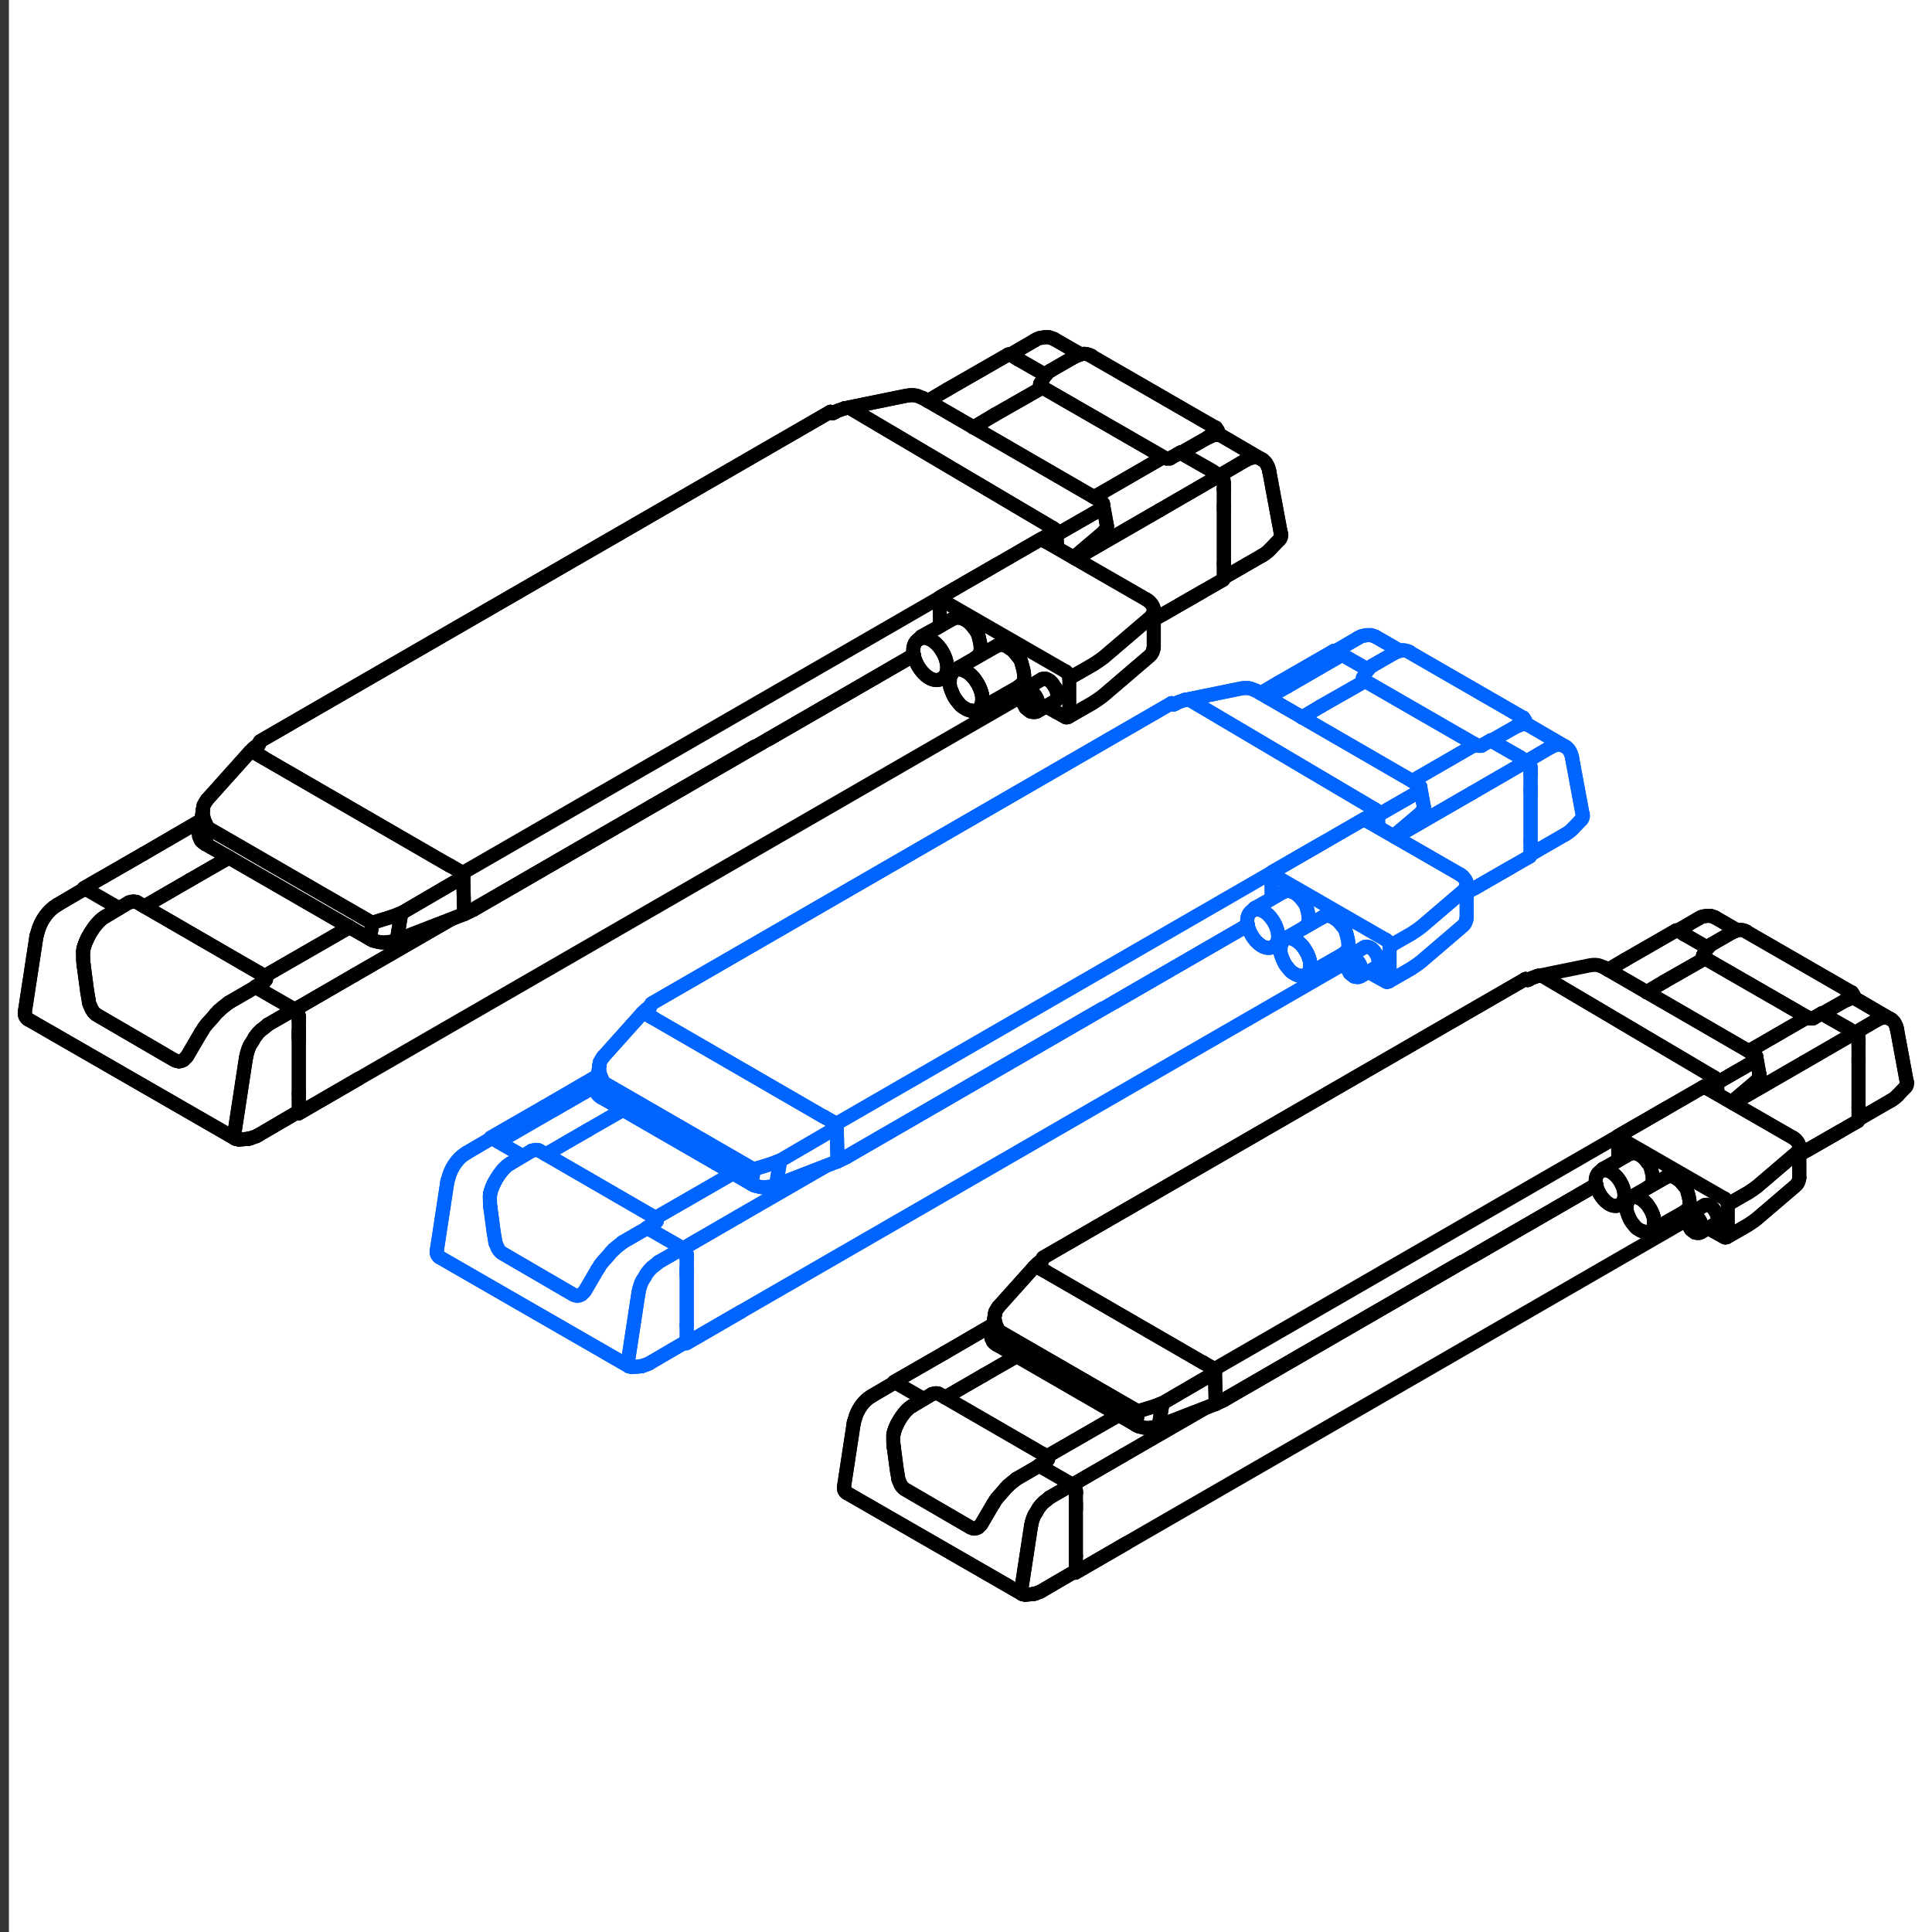<?xml version="1.0" encoding="UTF-8"?>
<!DOCTYPE svg PUBLIC "-//W3C//DTD SVG 1.1//EN" "http://www.w3.org/Graphics/SVG/1.1/DTD/svg11.dtd">
<!-- Creator: CorelDRAW 2017 -->
<svg xmlns="http://www.w3.org/2000/svg" xml:space="preserve" width="78px" height="78px" version="1.1" style="shape-rendering:geometricPrecision; text-rendering:geometricPrecision; image-rendering:optimizeQuality; fill-rule:evenodd; clip-rule:evenodd"
viewBox="0 0 78000 78000"
 xmlns:xlink="http://www.w3.org/1999/xlink">
 <rect x="0" y="0" width="78000" height="78000" fill="#333333" stroke="none"/>
 <defs>
  <style type="text/css">
   <![CDATA[
    .str0 {stroke:black;stroke-width:567;stroke-linecap:round;stroke-linejoin:round}
    .str1 {stroke:#0064FF;stroke-width:567;stroke-linecap:round;stroke-linejoin:round}
    .fil1 {fill:none;fill-rule:nonzero}
    .fil0 {fill:white}
   ]]>
  </style>
 </defs>
 <g id="Layer_x0020_1">
  <rect class="fil0" x="360" width="78000" height="78000"/>
  <polyline class="fil1 str0" points="47289,18476 47670,18259 47688,18277 48740,17678 48913,17596 "/>
  <polyline class="fil1 str0" points="49157,17551 49175,17515 49157,17515 "/>
  <line class="fil1 str0" x1="48813" y1="17624" x2="48740" y2= "17678" />
  <line class="fil1 str0" x1="48813" y1="17624" x2="48867" y2= "17606" />
  <line class="fil1 str0" x1="42029" y1="15610" x2="47035" y2= "18494" />
  <polyline class="fil1 str0" points="42029,15610 41993,15574 41993,15502 "/>
  <polyline class="fil1 str0" points="47289,18476 47234,18513 47089,18513 47035,18494 "/>
  <line class="fil1 str0" x1="49175" y1="17424" x2="49175" y2= "17515" />
  <polyline class="fil1 str0" points="44060,14377 49030,17243 49085,17261 49121,17316 49157,17370 49175,17406 49175,17424 "/>
  <line class="fil1 str0" x1="49175" y1="17479" x2="49157" y2= "17551" />
  <polyline class="fil1 str0" points="41993,15502 42174,15193 42228,15139 42283,15066 42337,15012 42392,14976 "/>
  <line class="fil1 str0" x1="43335" y1="14431" x2="42392" y2= "14976" />
  <path class="fil1 str0" d="M43335 14431l109 -54c224,-87 294,-127 526,-54l90 36"/>
  <polyline class="fil1 str0" points="10668,39626 10305,39843 10269,39879 9235,40478 "/>
  <polyline class="fil1 str0" points="10722,39480 10740,39517 10740,39553 10704,39589 10668,39626 "/>
  <line class="fil1 str0" x1="10469" y1="39281" x2="5517" y2= "36415" />
  <polyline class="fil1 str0" points="5209,36433 5354,36397 5426,36397 5499,36415 "/>
  <line class="fil1 str0" x1="4265" y1="36995" x2="5209" y2= "36433" />
  <path class="fil1 str0" d="M3365 38387c32,-370 421,-1061 810,-1337l90 -55"/>
  <line class="fil1 str0" x1="10723" y1="39480" x2="10505" y2= "39317" />
  <line class="fil1 str0" x1="10469" y1="39281" x2="10505" y2= "39317" />
  <line class="fil1 str0" x1="48849" y1="17624" x2="48831" y2= "17624" />
  <polyline class="fil1 str0" points="49103,17551 48976,17569 48849,17624 "/>
  <polyline class="fil1 str0" points="50917,18531 50808,18476 50699,18458 50554,18476 50427,18513 50282,18585 "/>
  <line class="fil1 str0" x1="50282" y1="18585" x2="49230" y2= "19202" />
  <polyline class="fil1 str0" points="49302,17587 49266,17569 49212,17551 49103,17551 "/>
  <line class="fil1 str0" x1="49411" y1="23319" x2="50953" y2= "22430" />
  <line class="fil1 str0" x1="40778" y1="14323" x2="41775" y2= "13742" />
  <polyline class="fil1 str0" points="42555,13688 42464,13652 42355,13615 42156,13615 42065,13634 41956,13652 41866,13688 41775,13742 "/>
  <line class="fil1 str0" x1="43625" y1="14304" x2="42555" y2= "13688" />
  <line class="fil1 str0" x1="51715" y1="21560" x2="51243" y2= "19021" />
  <polyline class="fil1 str0" points="50917,18531 50989,18567 51098,18676 51134,18730 51207,18875 51243,19021 "/>
  <polyline class="fil1 str0" points="51279,22176 51207,22249 51116,22322 51044,22376 50953,22430 "/>
  <line class="fil1 str0" x1="51279" y1="22176" x2="51660" y2= "21777" />
  <path class="fil1 str0" d="M51660 21787c59,-61 84,-147 68,-230"/>
  <line class="fil1 str0" x1="50917" y1="18531" x2="49302" y2= "17587" />
  <line class="fil1 str0" x1="48849" y1="17624" x2="48913" y2= "17596" />
  <polyline class="fil1 str0" points="9235,40478 8981,40677 8836,40804 "/>
  <line class="fil1 str0" x1="12064" y1="44160" x2="12064" y2= "44142" />
  <polyline class="fil1 str0" points="3521,35925 3467,35907 3376,35907 "/>
  <line class="fil1 str0" x1="3521" y1="35925" x2="4809" y2= "36669" />
  <line class="fil1 str0" x1="10305" y1="39843" x2="11883" y2= "40750" />
  <polyline class="fil1 str0" points="12064,41076 12064,41004 12028,40931 11992,40859 11937,40804 11883,40750 "/>
  <line class="fil1 str0" x1="12064" y1="41167" x2="12064" y2= "41076" />
  <line class="fil1 str0" x1="12064" y1="41185" x2="12064" y2= "41167" />
  <line class="fil1 str0" x1="12064" y1="41947" x2="12064" y2= "41620" />
  <line class="fil1 str0" x1="12064" y1="44867" x2="12064" y2= "41081" />
  <line class="fil1 str0" x1="10105" y1="45955" x2="10033" y2= "45974" />
  <line class="fil1 str0" x1="11883" y1="40750" x2="10813" y2= "41367" />
  <polyline class="fil1 str0" points="10813,41367 10686,41476 10541,41584 10414,41711 10287,41874 10196,42038 10087,42201 10015,42382 9960,42564 9924,42745 "/>
  <polyline class="fil1 str0" points="9924,42745 9453,45829 9453,45883 9471,45937 9507,45974 "/>
  <polyline class="fil1 str0" points="8110,41693 7675,42437 7548,42654 7476,42727 7403,42800 7312,42836 7222,42854 7131,42836 7040,42800 3957,41004 3866,40949 3775,40859 3703,40750 3594,40496 3576,40351 3521,40042 3376,38954 "/>
  <path class="fil1 str0" d="M8836 40804l-127 127c-149,210 -437,456 -526,653l-73 109"/>
  <path class="fil1 str0" d="M3376 38954l-18 -163c2,-416 -48,-387 111,-778l83 -179"/>
  <polyline class="fil1 str0" points="10396,45847 10323,45883 10214,45919 10124,45955 10033,45974 "/>
  <line class="fil1 str0" x1="9652" y1="46010" x2="10033" y2= "45974" />
  <line class="fil1 str0" x1="10396" y1="45847" x2="12064" y2= "44872" />
  <path class="fil1 str0" d="M9493 45964c49,29 105,40 161,34"/>
  <line class="fil1 str0" x1="1127" y1="41149" x2="9507" y2= "45974" />
  <line class="fil1 str0" x1="1000" y1="40877" x2="1472" y2= "37794" />
  <path class="fil1 str0" d="M2324 36524l-163 109c-302,231 -541,614 -635,979l-54 182"/>
  <line class="fil1 str0" x1="2324" y1="36524" x2="3376" y2= "35907" />
  <path class="fil1 str0" d="M1003 40883c-16,107 35,213 129,267"/>
  <line class="fil1 str0" x1="36896" y1="26439" x2="31037" y2= "29831" />
  <line class="fil1 str0" x1="30475" y1="30139" x2="19247" y2= "36633" />
  <line class="fil1 str0" x1="36896" y1="26457" x2="31019" y2= "29849" />
  <line class="fil1 str0" x1="31008" y1="29849" x2="19122" y2= "36723" />
  <line class="fil1 str0" x1="10450" y1="30067" x2="10450" y2= "30030" />
  <line class="fil1 str0" x1="42265" y1="21814" x2="42265" y2= "21886" />
  <polyline class="fil1 str0" points="42628,21415 42228,21650 18685,35239 "/>
  <line class="fil1 str0" x1="42210" y1="21850" x2="42265" y2= "21814" />
  <line class="fil1 str0" x1="33522" y1="16626" x2="33613" y2= "16681" />
  <polyline class="fil1 str0" points="10450,30030 10468,29976 10504,29922 33522,16626 "/>
  <polyline class="fil1 str0" points="18540,35163 18594,35218 18631,35272 18667,35345 18685,35417 "/>
  <path class="fil1 str0" d="M15039 37267l127 -54c248,-82 499,-144 744,-236l145 -54"/>
  <line class="fil1 str0" x1="16055" y1="36923" x2="16200" y2= "36868" />
  <line class="fil1 str0" x1="16200" y1="36868" x2="18685" y2= "35417" />
  <polyline class="fil1 str0" points="8201,32642 8183,32787 8201,32932 8238,33096 8310,33259 8382,33422 "/>
  <polyline class="fil1 str0" points="8201,32642 8219,32515 8292,32388 8364,32280 "/>
  <line class="fil1 str0" x1="10088" y1="30357" x2="8364" y2= "32280" />
  <line class="fil1 str0" x1="10450" y1="30488" x2="18154" y2= "34945" />
  <line class="fil1 str0" x1="9144" y1="34565" x2="8292" y2= "34075" />
  <line class="fil1 str0" x1="10158" y1="30326" x2="10613" y2= "30574" />
  <line class="fil1 str0" x1="18141" y1="34928" x2="18540" y2= "35163" />
  <polyline class="fil1 str0" points="18739,36905 18939,36814 19120,36723 "/>
  <line class="fil1 str0" x1="18739" y1="36905" x2="16019" y2= "37956" />
  <line class="fil1 str0" x1="14930" y1="37902" x2="14078" y2= "37413" />
  <polyline class="fil1 str0" points="18685,35417 18703,35399 18667,35345 18594,35200 18540,35163 "/>
  <line class="fil1 str0" x1="18703" y1="35399" x2="18739" y2= "36905" />
  <polyline class="fil1 str0" points="10432,30085 10414,30085 10323,30139 10232,30212 10088,30357 "/>
  <polyline class="fil1 str0" points="8038,33676 8038,33767 8074,33839 8111,33930 8183,34003 8292,34075 "/>
  <path class="fil1 str0" d="M14930 37902l127 73c418,108 392,82 817,36l145 -55"/>
  <line class="fil1 str0" x1="8382" y1="33422" x2="15039" y2= "37267" />
  <line class="fil1 str0" x1="16019" y1="37956" x2="16200" y2= "36868" />
  <line class="fil1 str0" x1="8292" y1="34075" x2="8382" y2= "33422" />
  <line class="fil1 str0" x1="15039" y1="37267" x2="14930" y2= "37902" />
  <line class="fil1 str0" x1="8201" y1="32642" x2="8038" y2= "33676" />
  <line class="fil1 str0" x1="14078" y1="37413" x2="9144" y2= "34565" />
  <line class="fil1 str0" x1="44532" y1="21505" x2="43353" y2= "22503" />
  <line class="fil1 str0" x1="42519" y1="21324" x2="34325" y2= "16481" />
  <line class="fil1 str0" x1="42682" y1="22122" x2="42664" y2= "21578" />
  <line class="fil1 str0" x1="34102" y1="16481" x2="34121" y2= "16481" />
  <polyline class="fil1 str0" points="34102,16481 33903,16554 33794,16590 33703,16644 "/>
  <polyline class="fil1 str0" points="44532,21505 44605,21415 44659,21342 44695,21251 44677,21161 "/>
  <line class="fil1 str0" x1="37277" y1="16082" x2="44423" y2= "20218" />
  <line class="fil1 str0" x1="44532" y1="20363" x2="44677" y2= "21161" />
  <polyline class="fil1 str0" points="42664,21578 42664,21487 42628,21415 42573,21360 42519,21324 "/>
  <line class="fil1 str0" x1="42664" y1="21578" x2="44369" y2= "20599" />
  <line class="fil1 str0" x1="42265" y1="21796" x2="42355" y2= "21759" />
  <line class="fil1 str0" x1="33703" y1="16644" x2="33631" y2= "16681" />
  <polyline class="fil1 str0" points="37277,16082 37150,16028 37005,15973 36878,15955 36751,15955 36606,15973 34121,16481 "/>
  <polyline class="fil1 str0" points="44423,20218 44478,20254 44496,20290 44532,20326 44532,20363 "/>
  <line class="fil1 str0" x1="43425" y1="22557" x2="46817" y2= "20599" />
  <line class="fil1 str0" x1="39290" y1="17261" x2="40143" y2= "16753" />
  <line class="fil1 str0" x1="37458" y1="16191" x2="38256" y2= "15719" />
  <line class="fil1 str0" x1="18195" y1="37122" x2="14332" y2= "39353" />
  <line class="fil1 str0" x1="5788" y1="34474" x2="8128" y2= "33114" />
  <line class="fil1 str0" x1="14459" y1="43561" x2="41218" y2= "28116" />
  <line class="fil1 str0" x1="7675" y1="35526" x2="9253" y2= "34619" />
  <line class="fil1 str0" x1="49411" y1="19764" x2="49411" y2= "19746" />
  <line class="fil1 str0" x1="49411" y1="22757" x2="49411" y2= "22739" />
  <line class="fil1 str0" x1="49411" y1="20417" x2="49411" y2= "20562" />
  <line class="fil1 str0" x1="49230" y1="19202" x2="46817" y2= "20599" />
  <polyline class="fil1 str0" points="49411,19510 49411,19437 49393,19365 49339,19292 49302,19238 49230,19202 "/>
  <polyline class="fil1 str0" points="49375,23410 49393,23373 49411,23337 49411,23283 "/>
  <polyline class="fil1 str0" points="40814,14323 40759,14304 40723,14304 40687,14323 "/>
  <line class="fil1 str0" x1="46944" y1="24806" x2="49375" y2= "23410" />
  <line class="fil1 str0" x1="38256" y1="15719" x2="40687" y2= "14323" />
  <line class="fil1 str0" x1="49230" y1="19202" x2="48976" y2= "19039" />
  <line class="fil1 str0" x1="49411" y1="19746" x2="49411" y2= "19510" />
  <line class="fil1 str0" x1="49411" y1="20417" x2="49411" y2= "19764" />
  <line class="fil1 str0" x1="49411" y1="23285" x2="49411" y2= "20562" />
  <line class="fil1 str0" x1="41067" y1="14486" x2="40814" y2= "14323" />
  <line class="fil1 str0" x1="41104" y1="14504" x2="41086" y2= "14486" />
  <line class="fil1 str0" x1="42210" y1="15139" x2="41104" y2= "14504" />
  <line class="fil1 str0" x1="42083" y1="15647" x2="40143" y2= "16753" />
  <polyline class="fil1 str0" points="47652,18277 48958,19021 48958,19039 "/>
  <line class="fil1 str0" x1="14332" y1="39353" x2="11919" y2= "40750" />
  <line class="fil1 str0" x1="3388" y1="35854" x2="5788" y2= "34474" />
  <line class="fil1 str0" x1="12046" y1="44958" x2="14459" y2= "43561" />
  <line class="fil1 str0" x1="5825" y1="36596" x2="7675" y2= "35526" />
  <line class="fil1 str0" x1="10650" y1="39426" x2="14114" y2= "37431" />
  <line class="fil1 str0" x1="44169" y1="20072" x2="46962" y2= "18458" />
  <polyline class="fil1 str0" points="39235,28706 39344,28706 39453,28670 39526,28615 39598,28525 39635,28416 39653,28289 39653,28144 39635,27999 39580,27836 39508,27672 39417,27527 39326,27382 39199,27255 39091,27164 38964,27092 38837,27037 38728,27019 38619,27037 38528,27074 38456,27146 38401,27237 "/>
  <path class="fil1 str0" d="M39471 28652l73 -55c416,-458 -298,-1673 -907,-1578l-91 37"/>
  <polyline class="fil1 str0" points="41114,26520 40897,26266 40770,26175 40661,26103 40534,26048 40425,26030 40316,26048 40226,26085 "/>
  <path class="fil1 str0" d="M38383 27273l-36 91 0 109c-16,274 26,307 127,562l54 109 73 109c179,219 161,241 417,380l91 37 90 18"/>
  <line class="fil1 str0" x1="38383" y1="27273" x2="38401" y2= "27237" />
  <polyline class="fil1 str0" points="39199,28688 39235,28706 39362,28706 39417,28688 39471,28652 "/>
  <polyline class="fil1 str0" points="38546,27056 38510,27092 38456,27128 38419,27182 38401,27237 "/>
  <line class="fil1 str0" x1="41176" y1="27698" x2="39522" y2= "28644" />
  <line class="fil1 str0" x1="40272" y1="26058" x2="38649" y2= "26986" />
  <line class="fil1 str0" x1="38728" y1="26947" x2="38546" y2= "27056" />
  <path class="fil1 str0" d="M38057 27382l72 -73c379,-476 -272,-1635 -907,-1559l-90 36"/>
  <path class="fil1 str0" d="M39347 25377l-109 -127c-165,-193 -407,-347 -670,-308l-91 36"/>
  <line class="fil1 str0" x1="37063" y1="25832" x2="37204" y2= "25695" />
  <line class="fil1 str0" x1="37857" y1="25332" x2="37204" y2= "25695" />
  <line class="fil1 str0" x1="38057" y1="27382" x2="37984" y2= "27418" />
  <path class="fil1 str0" d="M37132 25786l-55 36 -54 37c-488,452 292,1779 925,1577l36 -18"/>
  <line class="fil1 str0" x1="38477" y1="24978" x2="37857" y2= "25332" />
  <line class="fil1 str0" x1="38401" y1="27180" x2="38111" y2= "27343" />
  <line class="fil1 str0" x1="43025" y1="28941" x2="43026" y2= "28942" />
  <line class="fil1 str0" x1="43171" y1="28851" x2="43171" y2= "27382" />
  <line class="fil1 str0" x1="46581" y1="26131" x2="46581" y2= "24661" />
  <line class="fil1 str0" x1="42228" y1="21868" x2="42142" y2= "21823" />
  <polyline class="fil1 str0" points="43026,27110 43081,27164 43135,27237 43171,27309 43171,27382 44151,26820 44369,26675 44568,26529 46437,24933 46509,24843 46563,24752 46581,24661 "/>
  <line class="fil1 str0" x1="46291" y1="24208" x2="42228" y2= "21868" />
  <polyline class="fil1 str0" points="46581,24661 46581,24589 46563,24516 46527,24444 46491,24389 46400,24281 46291,24208 "/>
  <polyline class="fil1 str0" points="43171,28851 43171,28906 43135,28942 43081,28960 43026,28942 "/>
  <polyline class="fil1 str0" points="43135,28942 44115,28380 44333,28235 44532,28090 46400,26493 46473,26421 46527,26330 46563,26221 46581,26131 "/>
  <polygon class="fil1 str0" points="41216,28083 41237,28211 41281,28340 41345,28447 41409,28576 41516,28661 41602,28726 41709,28747 41795,28747 41859,28726 41945,28554 41945,28447 41902,28318 41859,28190 41795,28083 41709,27976 41602,27890 41516,27847 41409,27826 41345,27847 41281,27911 41237,27976 "/>
  <polyline class="fil1 str0" points="42065,27418 42138,27400 42210,27400 42301,27436 42392,27491 42464,27563 42518,27631 42634,27818 "/>
  <polyline class="fil1 str0" points="42628,27799 42664,27908 42682,28017 42700,28108 42682,28198 42646,28271 42591,28307 "/>
  <line class="fil1 str0" x1="42247" y1="28525" x2="43030" y2= "28960" />
  <line class="fil1 str0" x1="42591" y1="28307" x2="41902" y2= "28706" />
  <line class="fil1 str0" x1="42065" y1="27418" x2="41394" y2= "27817" />
  <line class="fil1 str0" x1="42188" y1="21854" x2="44523" y2= "20505" />
  <line class="fil1 str0" x1="46662" y1="24973" x2="48554" y2= "23881" />
  <path class="fil1 str0" d="M39361 26574l99 -76c221,-180 113,-552 56,-782l-20 -73 -31 -77 -38 -67 -86 -122"/>
  <path class="fil1 str0" d="M41124 27718l97 -74c215,-175 111,-537 54,-761l-12 -39 -12 -38 -14 -54 -16 -56 -33 -67 -44 -71 -50 -61"/>
  <polyline class="fil1 str0" points="47289,18476 47670,18259 47688,18277 48740,17678 48913,17596 "/>
  <polyline class="fil1 str0" points="49157,17551 49175,17515 49157,17515 "/>
  <line class="fil1 str0" x1="48813" y1="17624" x2="48740" y2= "17678" />
  <line class="fil1 str0" x1="48813" y1="17624" x2="48867" y2= "17606" />
  <line class="fil1 str0" x1="42029" y1="15610" x2="47035" y2= "18494" />
  <polyline class="fil1 str0" points="42029,15610 41993,15574 41993,15502 "/>
  <polyline class="fil1 str0" points="47289,18476 47234,18513 47089,18513 47035,18494 "/>
  <line class="fil1 str0" x1="49175" y1="17424" x2="49175" y2= "17515" />
  <polyline class="fil1 str0" points="44060,14377 49030,17243 49085,17261 49121,17316 49157,17370 49175,17406 49175,17424 "/>
  <line class="fil1 str0" x1="49175" y1="17479" x2="49157" y2= "17551" />
  <polyline class="fil1 str0" points="41993,15502 42174,15193 42228,15139 42283,15066 42337,15012 42392,14976 "/>
  <line class="fil1 str0" x1="43335" y1="14431" x2="42392" y2= "14976" />
  <path class="fil1 str0" d="M43335 14431l109 -54c224,-87 294,-127 526,-54l90 36"/>
  <polyline class="fil1 str0" points="10668,39626 10305,39843 10269,39879 9235,40478 "/>
  <polyline class="fil1 str0" points="10722,39480 10740,39517 10740,39553 10704,39589 10668,39626 "/>
  <line class="fil1 str0" x1="10469" y1="39281" x2="5517" y2= "36415" />
  <polyline class="fil1 str0" points="5209,36433 5354,36397 5426,36397 5499,36415 "/>
  <line class="fil1 str0" x1="4265" y1="36995" x2="5209" y2= "36433" />
  <path class="fil1 str0" d="M3365 38387c32,-370 421,-1061 810,-1337l90 -55"/>
  <line class="fil1 str0" x1="10723" y1="39480" x2="10505" y2= "39317" />
  <line class="fil1 str0" x1="10469" y1="39281" x2="10505" y2= "39317" />
  <line class="fil1 str0" x1="48849" y1="17624" x2="48831" y2= "17624" />
  <polyline class="fil1 str0" points="49103,17551 48976,17569 48849,17624 "/>
  <polyline class="fil1 str0" points="50917,18531 50808,18476 50699,18458 50554,18476 50427,18513 50282,18585 "/>
  <line class="fil1 str0" x1="50282" y1="18585" x2="49230" y2= "19202" />
  <polyline class="fil1 str0" points="49302,17587 49266,17569 49212,17551 49103,17551 "/>
  <line class="fil1 str0" x1="49411" y1="23319" x2="50953" y2= "22430" />
  <line class="fil1 str0" x1="40778" y1="14323" x2="41775" y2= "13742" />
  <polyline class="fil1 str0" points="42555,13688 42464,13652 42355,13615 42156,13615 42065,13634 41956,13652 41866,13688 41775,13742 "/>
  <line class="fil1 str0" x1="43625" y1="14304" x2="42555" y2= "13688" />
  <line class="fil1 str0" x1="51715" y1="21560" x2="51243" y2= "19021" />
  <polyline class="fil1 str0" points="50917,18531 50989,18567 51098,18676 51134,18730 51207,18875 51243,19021 "/>
  <polyline class="fil1 str0" points="51279,22176 51207,22249 51116,22322 51044,22376 50953,22430 "/>
  <line class="fil1 str0" x1="51279" y1="22176" x2="51660" y2= "21777" />
  <line class="fil1 str0" x1="50917" y1="18531" x2="49302" y2= "17587" />
  <line class="fil1 str0" x1="48849" y1="17624" x2="48913" y2= "17596" />
  <polyline class="fil1 str0" points="9235,40478 8981,40677 8836,40804 "/>
  <line class="fil1 str0" x1="12064" y1="44160" x2="12064" y2= "44142" />
  <polyline class="fil1 str0" points="3521,35925 3467,35907 3376,35907 "/>
  <line class="fil1 str0" x1="10305" y1="39843" x2="11883" y2= "40750" />
  <polyline class="fil1 str0" points="12064,41076 12064,41004 12028,40931 11992,40859 11937,40804 11883,40750 "/>
  <line class="fil1 str0" x1="12064" y1="41167" x2="12064" y2= "41076" />
  <line class="fil1 str0" x1="12064" y1="41185" x2="12064" y2= "41167" />
  <line class="fil1 str0" x1="12064" y1="41947" x2="12064" y2= "41620" />
  <line class="fil1 str0" x1="12064" y1="44867" x2="12064" y2= "41081" />
  <line class="fil1 str0" x1="10105" y1="45955" x2="10033" y2= "45974" />
  <line class="fil1 str0" x1="11883" y1="40750" x2="10813" y2= "41367" />
  <polyline class="fil1 str0" points="10813,41367 10686,41476 10541,41584 10414,41711 10287,41874 10196,42038 10087,42201 10015,42382 9960,42564 9924,42745 "/>
  <polyline class="fil1 str0" points="9924,42745 9453,45829 9453,45883 9471,45937 9507,45974 "/>
  <polyline class="fil1 str0" points="8110,41693 7675,42437 7548,42654 7476,42727 7403,42800 7312,42836 7222,42854 7131,42836 7040,42800 3957,41004 3866,40949 3775,40859 3703,40750 3594,40496 3576,40351 3521,40042 3376,38954 "/>
  <path class="fil1 str0" d="M8836 40804l-127 127c-149,210 -437,456 -526,653l-73 109"/>
  <path class="fil1 str0" d="M3376 38954l-18 -163c2,-416 -48,-387 111,-778l83 -179"/>
  <polyline class="fil1 str0" points="10396,45847 10323,45883 10214,45919 10124,45955 10033,45974 "/>
  <line class="fil1 str0" x1="9652" y1="46010" x2="10033" y2= "45974" />
  <line class="fil1 str0" x1="10396" y1="45847" x2="12064" y2= "44872" />
  <path class="fil1 str0" d="M9493 45964c49,29 105,40 161,34"/>
  <line class="fil1 str0" x1="1127" y1="41149" x2="9507" y2= "45974" />
  <line class="fil1 str0" x1="1000" y1="40877" x2="1472" y2= "37794" />
  <path class="fil1 str0" d="M2324 36524l-163 109c-302,231 -541,614 -635,979l-54 182"/>
  <line class="fil1 str0" x1="2324" y1="36524" x2="3376" y2= "35907" />
  <path class="fil1 str0" d="M1003 40883c-16,107 35,213 129,267"/>
  <line class="fil1 str0" x1="36896" y1="26439" x2="31037" y2= "29831" />
  <line class="fil1 str0" x1="30475" y1="30139" x2="19247" y2= "36633" />
  <line class="fil1 str0" x1="36896" y1="26457" x2="31019" y2= "29849" />
  <line class="fil1 str0" x1="31008" y1="29849" x2="19122" y2= "36723" />
  <line class="fil1 str0" x1="10450" y1="30067" x2="10450" y2= "30030" />
  <line class="fil1 str0" x1="42265" y1="21814" x2="42265" y2= "21886" />
  <line class="fil1 str0" x1="33522" y1="16626" x2="33613" y2= "16681" />
  <polyline class="fil1 str0" points="10450,30030 10468,29976 10504,29922 33522,16626 "/>
  <polyline class="fil1 str0" points="18540,35163 18594,35218 18631,35272 18667,35345 18685,35417 "/>
  <path class="fil1 str0" d="M15039 37267l127 -54c248,-82 499,-144 744,-236l145 -54"/>
  <line class="fil1 str0" x1="16055" y1="36923" x2="16200" y2= "36868" />
  <line class="fil1 str0" x1="16200" y1="36868" x2="18685" y2= "35417" />
  <polyline class="fil1 str0" points="8201,32642 8183,32787 8201,32932 8238,33096 8310,33259 8382,33422 "/>
  <polyline class="fil1 str0" points="8201,32642 8219,32515 8292,32388 8364,32280 "/>
  <line class="fil1 str0" x1="10088" y1="30357" x2="8364" y2= "32280" />
  <line class="fil1 str0" x1="10450" y1="30488" x2="18154" y2= "34945" />
  <line class="fil1 str0" x1="9144" y1="34565" x2="8292" y2= "34075" />
  <line class="fil1 str0" x1="10158" y1="30326" x2="10613" y2= "30574" />
  <line class="fil1 str0" x1="18141" y1="34928" x2="18540" y2= "35163" />
  <polyline class="fil1 str0" points="18739,36905 18939,36814 19120,36723 "/>
  <line class="fil1 str0" x1="18739" y1="36905" x2="16019" y2= "37956" />
  <line class="fil1 str0" x1="14930" y1="37902" x2="14078" y2= "37413" />
  <polyline class="fil1 str0" points="18685,35417 18703,35399 18667,35345 18594,35200 18540,35163 "/>
  <line class="fil1 str0" x1="18703" y1="35399" x2="18739" y2= "36905" />
  <polyline class="fil1 str0" points="10432,30085 10414,30085 10323,30139 10232,30212 10088,30357 "/>
  <polyline class="fil1 str0" points="8038,33676 8038,33767 8074,33839 8111,33930 8183,34003 8292,34075 "/>
  <path class="fil1 str0" d="M14930 37902l127 73c418,108 392,82 817,36l145 -55"/>
  <line class="fil1 str0" x1="8382" y1="33422" x2="15039" y2= "37267" />
  <line class="fil1 str0" x1="16019" y1="37956" x2="16200" y2= "36868" />
  <line class="fil1 str0" x1="8292" y1="34075" x2="8382" y2= "33422" />
  <line class="fil1 str0" x1="15039" y1="37267" x2="14930" y2= "37902" />
  <line class="fil1 str0" x1="8201" y1="32642" x2="8038" y2= "33676" />
  <line class="fil1 str0" x1="14078" y1="37413" x2="9144" y2= "34565" />
  <line class="fil1 str0" x1="44532" y1="21505" x2="43353" y2= "22503" />
  <line class="fil1 str0" x1="42519" y1="21324" x2="34274" y2= "16450" />
  <line class="fil1 str0" x1="34102" y1="16481" x2="34121" y2= "16481" />
  <polyline class="fil1 str0" points="34102,16481 33903,16554 33794,16590 33703,16644 "/>
  <polyline class="fil1 str0" points="44532,21505 44605,21415 44659,21342 44695,21251 44677,21161 "/>
  <line class="fil1 str0" x1="37277" y1="16082" x2="44423" y2= "20218" />
  <line class="fil1 str0" x1="44532" y1="20363" x2="44677" y2= "21161" />
  <polyline class="fil1 str0" points="42664,21578 42664,21487 42628,21415 42573,21360 42519,21324 "/>
  <line class="fil1 str0" x1="42664" y1="21578" x2="44369" y2= "20599" />
  <line class="fil1 str0" x1="42265" y1="21796" x2="42355" y2= "21759" />
  <line class="fil1 str0" x1="33703" y1="16644" x2="33631" y2= "16681" />
  <polyline class="fil1 str0" points="37277,16082 37150,16028 37005,15973 36878,15955 36751,15955 36606,15973 34121,16481 "/>
  <polyline class="fil1 str0" points="44423,20218 44478,20254 44496,20290 44532,20326 44532,20363 "/>
  <line class="fil1 str0" x1="43425" y1="22557" x2="46817" y2= "20599" />
  <line class="fil1 str0" x1="39290" y1="17261" x2="40143" y2= "16753" />
  <line class="fil1 str0" x1="37458" y1="16191" x2="38256" y2= "15719" />
  <line class="fil1 str0" x1="18195" y1="37122" x2="14332" y2= "39353" />
  <line class="fil1 str0" x1="5788" y1="34474" x2="8128" y2= "33114" />
  <line class="fil1 str0" x1="7675" y1="35526" x2="9253" y2= "34619" />
  <line class="fil1 str0" x1="49411" y1="19764" x2="49411" y2= "19746" />
  <line class="fil1 str0" x1="49411" y1="22757" x2="49411" y2= "22739" />
  <line class="fil1 str0" x1="49411" y1="20417" x2="49411" y2= "20562" />
  <line class="fil1 str0" x1="49230" y1="19202" x2="46817" y2= "20599" />
  <polyline class="fil1 str0" points="49375,23410 49393,23373 49411,23337 49411,23283 "/>
  <polyline class="fil1 str0" points="40814,14323 40759,14304 40723,14304 40687,14323 "/>
  <line class="fil1 str0" x1="46944" y1="24806" x2="49375" y2= "23410" />
  <line class="fil1 str0" x1="38256" y1="15719" x2="40687" y2= "14323" />
  <line class="fil1 str0" x1="49230" y1="19202" x2="48976" y2= "19039" />
  <line class="fil1 str0" x1="49411" y1="19746" x2="49411" y2= "19510" />
  <line class="fil1 str0" x1="49411" y1="20417" x2="49411" y2= "19764" />
  <line class="fil1 str0" x1="49411" y1="23285" x2="49411" y2= "20562" />
  <line class="fil1 str0" x1="41067" y1="14486" x2="40814" y2= "14323" />
  <line class="fil1 str0" x1="41104" y1="14504" x2="41086" y2= "14486" />
  <line class="fil1 str0" x1="42210" y1="15139" x2="41104" y2= "14504" />
  <line class="fil1 str0" x1="42083" y1="15647" x2="40143" y2= "16753" />
  <polyline class="fil1 str0" points="47652,18277 48958,19021 48958,19039 "/>
  <line class="fil1 str0" x1="14332" y1="39353" x2="11919" y2= "40750" />
  <line class="fil1 str0" x1="3388" y1="35854" x2="5788" y2= "34474" />
  <line class="fil1 str0" x1="12046" y1="44958" x2="14459" y2= "43561" />
  <line class="fil1 str0" x1="5825" y1="36596" x2="7675" y2= "35526" />
  <line class="fil1 str0" x1="10650" y1="39426" x2="14114" y2= "37431" />
  <line class="fil1 str0" x1="44169" y1="20072" x2="46962" y2= "18458" />
  <polyline class="fil1 str0" points="39235,28706 39344,28706 39453,28670 39526,28615 39598,28525 39635,28416 39653,28289 39653,28144 39635,27999 39580,27836 39508,27672 39417,27527 39326,27382 39199,27255 39091,27164 38964,27092 38837,27037 38728,27019 38619,27037 38528,27074 38456,27146 38401,27237 "/>
  <path class="fil1 str0" d="M39471 28652l73 -55c416,-458 -298,-1673 -907,-1578l-91 37"/>
  <polyline class="fil1 str0" points="41114,26520 40897,26266 40770,26175 40661,26103 40534,26048 40425,26030 40316,26048 40226,26085 "/>
  <path class="fil1 str0" d="M38383 27273l-36 91 0 109c-16,274 26,307 127,562l54 109 73 109c179,219 161,241 417,380l91 37 90 18"/>
  <line class="fil1 str0" x1="38383" y1="27273" x2="38401" y2= "27237" />
  <polyline class="fil1 str0" points="39199,28688 39235,28706 39362,28706 39417,28688 39471,28652 "/>
  <polyline class="fil1 str0" points="38546,27056 38510,27092 38456,27128 38419,27182 38401,27237 "/>
  <line class="fil1 str0" x1="41176" y1="27698" x2="39522" y2= "28644" />
  <line class="fil1 str0" x1="40272" y1="26058" x2="38649" y2= "26986" />
  <line class="fil1 str0" x1="38728" y1="26947" x2="38546" y2= "27056" />
  <path class="fil1 str0" d="M38057 27382l72 -73c379,-476 -272,-1635 -907,-1559l-90 36"/>
  <path class="fil1 str0" d="M39347 25377l-109 -127c-165,-193 -407,-347 -670,-308l-91 36"/>
  <line class="fil1 str0" x1="37063" y1="25832" x2="37204" y2= "25695" />
  <line class="fil1 str0" x1="37857" y1="25332" x2="37204" y2= "25695" />
  <line class="fil1 str0" x1="38057" y1="27382" x2="37984" y2= "27418" />
  <path class="fil1 str0" d="M37132 25786l-55 36 -54 37c-488,452 292,1779 925,1577l36 -18"/>
  <line class="fil1 str0" x1="38477" y1="24978" x2="37857" y2= "25332" />
  <line class="fil1 str0" x1="38401" y1="27180" x2="38111" y2= "27343" />
  <line class="fil1 str0" x1="43025" y1="28941" x2="43026" y2= "28942" />
  <line class="fil1 str0" x1="37950" y1="24186" x2="43026" y2= "27110" />
  <line class="fil1 str0" x1="46581" y1="26131" x2="46581" y2= "24661" />
  <polyline class="fil1 str0" points="43026,27110 43081,27164 43135,27237 43171,27309 43171,27382 44151,26820 44369,26675 44568,26529 46437,24933 46509,24843 46563,24752 46581,24661 "/>
  <line class="fil1 str0" x1="46291" y1="24208" x2="42228" y2= "21868" />
  <polyline class="fil1 str0" points="46581,24661 46581,24589 46563,24516 46527,24444 46491,24389 46400,24281 46291,24208 "/>
  <polyline class="fil1 str0" points="43171,28851 43171,28906 43135,28942 43081,28960 43026,28942 "/>
  <polyline class="fil1 str0" points="43135,28942 44115,28380 44333,28235 44532,28090 46400,26493 46473,26421 46527,26330 46563,26221 46581,26131 "/>
  <polygon class="fil1 str0" points="41216,28083 41237,28211 41281,28340 41345,28447 41409,28576 41516,28661 41602,28726 41709,28747 41795,28747 41859,28726 41945,28554 41945,28447 41902,28318 41859,28190 41795,28083 41709,27976 41602,27890 41516,27847 41409,27826 41345,27847 41281,27911 41237,27976 "/>
  <polyline class="fil1 str0" points="42065,27418 42138,27400 42210,27400 42301,27436 42392,27491 42464,27563 42518,27631 42634,27818 "/>
  <polyline class="fil1 str0" points="42628,27799 42664,27908 42682,28017 42700,28108 42682,28198 42646,28271 42591,28307 "/>
  <line class="fil1 str0" x1="42247" y1="28525" x2="43030" y2= "28960" />
  <line class="fil1 str0" x1="42591" y1="28307" x2="41868" y2= "28726" />
  <line class="fil1 str0" x1="42065" y1="27418" x2="41394" y2= "27817" />
  <path class="fil1 str0" d="M39361 26574l99 -76c221,-180 113,-552 56,-782l-20 -73 -31 -77 -38 -67 -86 -122"/>
  <path class="fil1 str0" d="M41124 27718l97 -74c215,-175 111,-537 54,-761l-12 -39 -12 -38 -14 -54 -16 -56 -33 -67 -44 -71 -50 -61"/>
  <line class="fil1 str0" x1="40981" y1="27822" x2="41243" y2= "27968" />
  <polyline class="fil1 str0" points="37947,25277 37935,24119 40257,22783 "/>
  <polyline class="fil1 str0" points="42040,21754 41971,21794 37966,24106 "/>
  <polyline class="fil1 str1" points="59858,30077 60206,29878 60222,29895 61182,29349 61339,29274 "/>
  <polyline class="fil1 str1" points="61562,29233 61579,29200 61562,29200 "/>
  <line class="fil1 str1" x1="61248" y1="29299" x2="61182" y2= "29349" />
  <line class="fil1 str1" x1="61248" y1="29299" x2="61297" y2= "29283" />
  <line class="fil1 str1" x1="55060" y1="27463" x2="59626" y2= "30094" />
  <polyline class="fil1 str1" points="55060,27463 55027,27430 55027,27364 "/>
  <polyline class="fil1 str1" points="59858,30077 59808,30110 59676,30110 59626,30094 "/>
  <line class="fil1 str1" x1="61579" y1="29117" x2="61579" y2= "29200" />
  <polyline class="fil1 str1" points="56913,26337 61447,28952 61496,28968 61529,29018 61562,29068 61579,29101 61579,29117 "/>
  <line class="fil1 str1" x1="61579" y1="29167" x2="61562" y2= "29233" />
  <polyline class="fil1 str1" points="55027,27364 55192,27082 55241,27032 55291,26966 55341,26917 55391,26884 "/>
  <line class="fil1 str1" x1="56251" y1="26387" x2="55391" y2= "26884" />
  <path class="fil1 str1" d="M56251 26387l99 -50c205,-79 269,-116 480,-49l83 33"/>
  <polyline class="fil1 str1" points="26451,49370 26120,49568 26087,49602 25144,50147 "/>
  <polyline class="fil1 str1" points="26501,49238 26517,49271 26517,49304 26484,49337 26451,49370 "/>
  <line class="fil1 str1" x1="26269" y1="49055" x2="21752" y2= "46441" />
  <polyline class="fil1 str1" points="21471,46458 21603,46425 21669,46425 21736,46441 "/>
  <line class="fil1 str1" x1="20610" y1="46971" x2="21471" y2= "46458" />
  <path class="fil1 str1" d="M19789 48240c29,-338 385,-968 739,-1220l82 -49"/>
  <line class="fil1 str1" x1="26501" y1="49238" x2="26302" y2= "49089" />
  <line class="fil1 str1" x1="26269" y1="49055" x2="26302" y2= "49089" />
  <line class="fil1 str1" x1="61281" y1="29299" x2="61265" y2= "29299" />
  <polyline class="fil1 str1" points="61513,29233 61397,29250 61281,29299 "/>
  <polyline class="fil1 str1" points="63168,30127 63068,30077 62969,30061 62836,30077 62721,30110 62588,30176 "/>
  <line class="fil1 str1" x1="62588" y1="30176" x2="61629" y2= "30739" />
  <polyline class="fil1 str1" points="61695,29266 61662,29250 61612,29233 61513,29233 "/>
  <line class="fil1 str1" x1="61794" y1="34495" x2="63200" y2= "33684" />
  <line class="fil1 str1" x1="53918" y1="26288" x2="54828" y2= "25758" />
  <polyline class="fil1 str1" points="55540,25709 55457,25676 55357,25643 55176,25643 55093,25659 54994,25676 54911,25709 54828,25758 "/>
  <line class="fil1 str1" x1="56516" y1="26271" x2="55540" y2= "25709" />
  <line class="fil1 str1" x1="63895" y1="32890" x2="63465" y2= "30574" />
  <polyline class="fil1 str1" points="63168,30127 63234,30160 63333,30259 63366,30309 63432,30441 63465,30574 "/>
  <polyline class="fil1 str1" points="63498,33452 63432,33519 63349,33585 63283,33635 63200,33684 "/>
  <line class="fil1 str1" x1="63498" y1="33452" x2="63846" y2= "33088" />
  <path class="fil1 str1" d="M63845 33097c54,-55 77,-134 63,-210"/>
  <line class="fil1 str1" x1="63168" y1="30127" x2="61695" y2= "29266" />
  <line class="fil1 str1" x1="61281" y1="29299" x2="61339" y2= "29274" />
  <polyline class="fil1 str1" points="25144,50147 24912,50330 24780,50446 "/>
  <line class="fil1 str1" x1="27725" y1="53506" x2="27725" y2= "53490" />
  <polyline class="fil1 str1" points="19932,45994 19882,45978 19799,45978 "/>
  <line class="fil1 str1" x1="19932" y1="45994" x2="21106" y2= "46673" />
  <line class="fil1 str1" x1="26120" y1="49568" x2="27560" y2= "50396" />
  <polyline class="fil1 str1" points="27725,50694 27725,50627 27692,50561 27659,50495 27609,50446 27560,50396 "/>
  <line class="fil1 str1" x1="27725" y1="50776" x2="27725" y2= "50694" />
  <line class="fil1 str1" x1="27725" y1="50793" x2="27725" y2= "50776" />
  <line class="fil1 str1" x1="27725" y1="51488" x2="27725" y2= "51190" />
  <line class="fil1 str1" x1="27725" y1="54152" x2="27725" y2= "50698" />
  <line class="fil1 str1" x1="25938" y1="55145" x2="25872" y2= "55161" />
  <line class="fil1 str1" x1="27560" y1="50396" x2="26583" y2= "50958" />
  <polyline class="fil1 str1" points="26583,50958 26467,51058 26335,51157 26219,51273 26103,51421 26021,51570 25922,51719 25855,51885 25806,52050 25773,52216 "/>
  <polyline class="fil1 str1" points="25773,52216 25343,55029 25343,55078 25359,55128 25392,55161 "/>
  <polyline class="fil1 str1" points="24118,51256 23721,51935 23605,52133 23539,52199 23472,52265 23390,52299 23307,52315 23225,52299 23142,52265 20329,50627 20246,50578 20163,50495 20097,50396 19998,50164 19981,50032 19932,49751 19800,48758 "/>
  <path class="fil1 str1" d="M24780 50446l-116 115c-136,191 -398,416 -480,596l-66 99"/>
  <path class="fil1 str1" d="M19800 48758l-17 -149c2,-380 -44,-353 101,-710l76 -163"/>
  <polyline class="fil1 str1" points="26203,55045 26137,55078 26037,55111 25955,55145 25872,55161 "/>
  <line class="fil1 str1" x1="25524" y1="55194" x2="25872" y2= "55161" />
  <line class="fil1 str1" x1="26203" y1="55045" x2="27725" y2= "54156" />
  <path class="fil1 str1" d="M25380 55153c44,25 95,36 146,30"/>
  <line class="fil1 str1" x1="17748" y1="50760" x2="25392" y2= "55161" />
  <line class="fil1 str1" x1="17632" y1="50512" x2="18062" y2= "47699" />
  <path class="fil1 str1" d="M18840 46541l-149 99c-276,211 -493,560 -579,893l-50 166"/>
  <line class="fil1 str1" x1="18840" y1="46541" x2="19799" y2= "45978" />
  <path class="fil1 str1" d="M17635 50517c-16,98 31,194 117,244"/>
  <line class="fil1 str1" x1="50377" y1="37341" x2="45033" y2= "40435" />
  <line class="fil1 str1" x1="44520" y1="40716" x2="34277" y2= "46640" />
  <line class="fil1 str1" x1="50377" y1="37357" x2="45016" y2= "40452" />
  <line class="fil1 str1" x1="45006" y1="40452" x2="34163" y2= "46722" />
  <line class="fil1 str1" x1="26252" y1="40650" x2="26252" y2= "40617" />
  <line class="fil1 str1" x1="55275" y1="33122" x2="55275" y2= "33188" />
  <polyline class="fil1 str1" points="55606,32757 55241,32972 33765,45368 "/>
  <line class="fil1 str1" x1="55225" y1="33155" x2="55275" y2= "33122" />
  <line class="fil1 str1" x1="47300" y1="28389" x2="47383" y2= "28439" />
  <polyline class="fil1 str1" points="26252,40617 26269,40567 26302,40518 47299,28389 "/>
  <polyline class="fil1 str1" points="33632,45299 33682,45349 33715,45399 33748,45465 33765,45531 "/>
  <path class="fil1 str1" d="M30439 47219l116 -50c226,-74 455,-131 678,-215l132 -49"/>
  <line class="fil1 str1" x1="31365" y1="46905" x2="31498" y2= "46855" />
  <line class="fil1 str1" x1="31498" y1="46855" x2="33765" y2= "45531" />
  <polyline class="fil1 str1" points="24201,43000 24184,43132 24201,43264 24234,43413 24300,43562 24366,43711 "/>
  <polyline class="fil1 str1" points="24201,43000 24217,42884 24284,42768 24350,42669 "/>
  <line class="fil1 str1" x1="25922" y1="40915" x2="24350" y2= "42669" />
  <line class="fil1 str1" x1="26252" y1="41034" x2="33280" y2= "45101" />
  <line class="fil1 str1" x1="25061" y1="44754" x2="24284" y2= "44307" />
  <line class="fil1 str1" x1="25986" y1="40886" x2="26402" y2= "41114" />
  <line class="fil1 str1" x1="33268" y1="45084" x2="33632" y2= "45299" />
  <polyline class="fil1 str1" points="33814,46888 33996,46805 34162,46722 "/>
  <line class="fil1 str1" x1="33814" y1="46888" x2="31332" y2= "47848" />
  <line class="fil1 str1" x1="30340" y1="47798" x2="29562" y2= "47351" />
  <polyline class="fil1 str1" points="33765,45531 33781,45515 33748,45465 33682,45333 33632,45299 "/>
  <line class="fil1 str1" x1="33781" y1="45515" x2="33814" y2= "46888" />
  <polyline class="fil1 str1" points="26236,40666 26219,40666 26137,40716 26054,40782 25922,40915 "/>
  <polyline class="fil1 str1" points="24052,43943 24052,44025 24085,44092 24118,44174 24184,44241 24284,44307 "/>
  <path class="fil1 str1" d="M30340 47798l115 66c382,100 358,75 745,33l132 -49"/>
  <line class="fil1 str1" x1="24366" y1="43711" x2="30439" y2= "47219" />
  <line class="fil1 str1" x1="31332" y1="47848" x2="31498" y2= "46855" />
  <line class="fil1 str1" x1="24284" y1="44307" x2="24366" y2= "43711" />
  <line class="fil1 str1" x1="30439" y1="47219" x2="30340" y2= "47798" />
  <line class="fil1 str1" x1="24201" y1="43000" x2="24052" y2= "43943" />
  <line class="fil1 str1" x1="29562" y1="47351" x2="25061" y2= "44754" />
  <line class="fil1 str1" x1="57343" y1="32840" x2="56268" y2= "33750" />
  <line class="fil1 str1" x1="55506" y1="32675" x2="48032" y2= "28257" />
  <line class="fil1 str1" x1="55655" y1="33403" x2="55639" y2= "32906" />
  <line class="fil1 str1" x1="47829" y1="28257" x2="47846" y2= "28257" />
  <polyline class="fil1 str1" points="47829,28257 47647,28323 47547,28356 47465,28406 "/>
  <polyline class="fil1 str1" points="57343,32840 57409,32757 57459,32691 57492,32608 57476,32526 "/>
  <line class="fil1 str1" x1="50725" y1="27893" x2="57244" y2= "31665" />
  <line class="fil1 str1" x1="57343" y1="31798" x2="57476" y2= "32526" />
  <polyline class="fil1 str1" points="55639,32906 55639,32824 55606,32757 55556,32708 55506,32675 "/>
  <line class="fil1 str1" x1="55639" y1="32906" x2="57194" y2= "32013" />
  <line class="fil1 str1" x1="55275" y1="33105" x2="55357" y2= "33072" />
  <line class="fil1 str1" x1="47465" y1="28406" x2="47399" y2= "28439" />
  <polyline class="fil1 str1" points="50725,27893 50609,27843 50476,27794 50361,27777 50245,27777 50112,27794 47846,28257 "/>
  <polyline class="fil1 str1" points="57244,31665 57293,31699 57310,31732 57343,31765 57343,31798 "/>
  <line class="fil1 str1" x1="56334" y1="33800" x2="59428" y2= "32013" />
  <line class="fil1 str1" x1="52561" y1="28968" x2="53339" y2= "28505" />
  <line class="fil1 str1" x1="51188" y1="28158" x2="51982" y2= "27711" />
  <line class="fil1 str1" x1="50890" y1="27992" x2="51618" y2= "27562" />
  <line class="fil1 str1" x1="24068" y1="43827" x2="22347" y2= "44820" />
  <line class="fil1 str1" x1="33317" y1="47087" x2="29793" y2= "49122" />
  <line class="fil1 str1" x1="22000" y1="44671" x2="24134" y2= "43430" />
  <line class="fil1 str1" x1="29909" y1="52961" x2="54318" y2= "38871" />
  <line class="fil1 str1" x1="23721" y1="45630" x2="25160" y2= "44803" />
  <line class="fil1 str1" x1="61794" y1="31252" x2="61794" y2= "31235" />
  <line class="fil1 str1" x1="61794" y1="33982" x2="61794" y2= "33965" />
  <line class="fil1 str1" x1="61794" y1="31848" x2="61794" y2= "31980" />
  <polyline class="fil1 str1" points="54199,26453 54183,26437 51982,27711 "/>
  <line class="fil1 str1" x1="61629" y1="30739" x2="59428" y2= "32013" />
  <polyline class="fil1 str1" points="61794,31020 61794,30954 61777,30888 61728,30821 61695,30772 61629,30739 "/>
  <polyline class="fil1 str1" points="61761,34578 61777,34545 61794,34511 61794,34462 "/>
  <polyline class="fil1 str1" points="53951,26288 53902,26271 53868,26271 53835,26288 "/>
  <line class="fil1 str1" x1="59544" y1="35852" x2="61761" y2= "34578" />
  <line class="fil1 str1" x1="51618" y1="27562" x2="53835" y2= "26288" />
  <line class="fil1 str1" x1="61629" y1="30739" x2="61397" y2= "30590" />
  <line class="fil1 str1" x1="61794" y1="31235" x2="61794" y2= "31020" />
  <line class="fil1 str1" x1="61794" y1="31848" x2="61794" y2= "31252" />
  <line class="fil1 str1" x1="61794" y1="34464" x2="61794" y2= "31980" />
  <line class="fil1 str1" x1="54183" y1="26437" x2="53951" y2= "26288" />
  <line class="fil1 str1" x1="54216" y1="26453" x2="54199" y2= "26437" />
  <line class="fil1 str1" x1="55225" y1="27032" x2="54216" y2= "26453" />
  <line class="fil1 str1" x1="55109" y1="27496" x2="53339" y2= "28505" />
  <polyline class="fil1 str1" points="60189,29895 61380,30574 61380,30590 "/>
  <polyline class="fil1 str1" points="22348,44820 20147,46094 20147,46110 "/>
  <line class="fil1 str1" x1="29793" y1="49122" x2="27593" y2= "50396" />
  <line class="fil1 str1" x1="19810" y1="45929" x2="22000" y2= "44671" />
  <line class="fil1 str1" x1="27709" y1="54235" x2="29909" y2= "52961" />
  <line class="fil1 str1" x1="22033" y1="46607" x2="23721" y2= "45630" />
  <line class="fil1 str1" x1="26435" y1="49188" x2="29595" y2= "47368" />
  <line class="fil1 str1" x1="57012" y1="31533" x2="59560" y2= "30061" />
  <polyline class="fil1 str1" points="52511,39409 52611,39409 52710,39376 52776,39326 52843,39244 52875,39144 52892,39028 52892,38896 52875,38764 52826,38615 52760,38466 52677,38334 52594,38201 52478,38085 52379,38003 52263,37936 52148,37887 52048,37870 51949,37887 51866,37920 51800,37986 51750,38069 "/>
  <path class="fil1 str1" d="M52727 39359l66 -49c380,-418 -272,-1527 -828,-1440l-82 33"/>
  <polyline class="fil1 str1" points="54226,37414 54027,37183 53911,37100 53812,37034 53696,36984 53597,36968 53498,36984 53415,37018 "/>
  <path class="fil1 str1" d="M51734 38102l-33 83 0 99c-15,250 24,280 116,513l49 99 66 99c164,201 147,220 381,348l83 33 82 17"/>
  <line class="fil1 str1" x1="51734" y1="38102" x2="51750" y2= "38069" />
  <polyline class="fil1 str1" points="52478,39393 52511,39409 52628,39409 52677,39393 52727,39359 "/>
  <polyline class="fil1 str1" points="51883,37903 51850,37936 51800,37970 51767,38019 51750,38069 "/>
  <line class="fil1 str1" x1="54282" y1="38489" x2="52773" y2= "39352" />
  <line class="fil1 str1" x1="53457" y1="36993" x2="51976" y2= "37840" />
  <line class="fil1 str1" x1="52048" y1="37804" x2="51883" y2= "37903" />
  <path class="fil1 str1" d="M51436 38201l66 -66c346,-435 -248,-1492 -827,-1423l-83 33"/>
  <path class="fil1 str1" d="M52614 36372l-100 -115c-151,-177 -372,-318 -612,-282l-83 33"/>
  <line class="fil1 str1" x1="50530" y1="36787" x2="50658" y2= "36662" />
  <line class="fil1 str1" x1="51254" y1="36331" x2="50658" y2= "36662" />
  <line class="fil1 str1" x1="51436" y1="38201" x2="51370" y2= "38234" />
  <path class="fil1 str1" d="M50592 36745l-50 33 -49 33c-445,413 267,1624 844,1440l33 -17"/>
  <line class="fil1 str1" x1="51819" y1="36008" x2="51254" y2= "36331" />
  <line class="fil1 str1" x1="51750" y1="38017" x2="51486" y2= "38165" />
  <line class="fil1 str1" x1="55968" y1="39623" x2="55970" y2= "39624" />
  <line class="fil1 str1" x1="56102" y1="39541" x2="56102" y2= "38201" />
  <line class="fil1 str1" x1="59213" y1="37060" x2="59213" y2= "35719" />
  <line class="fil1 str1" x1="55241" y1="33171" x2="55163" y2= "33130" />
  <polyline class="fil1 str1" points="55970,37953 56019,38003 56069,38069 56102,38135 56102,38201 56996,37688 57194,37556 57376,37424 59080,35967 59146,35885 59196,35802 59213,35719 "/>
  <line class="fil1 str1" x1="58948" y1="35305" x2="55241" y2= "33171" />
  <polyline class="fil1 str1" points="59213,35719 59213,35653 59196,35587 59163,35521 59130,35471 59047,35372 58948,35305 "/>
  <polyline class="fil1 str1" points="56102,39541 56102,39591 56069,39624 56019,39641 55970,39624 "/>
  <polyline class="fil1 str1" points="56069,39624 56963,39111 57161,38979 57343,38847 59047,37390 59114,37324 59163,37241 59196,37142 59213,37060 "/>
  <polygon class="fil1 str1" points="54318,38841 54338,38958 54377,39075 54436,39173 54494,39290 54592,39368 54670,39427 54768,39446 54846,39446 54905,39427 54983,39270 54983,39173 54944,39055 54905,38938 54846,38841 54768,38743 54670,38664 54592,38625 54494,38606 54436,38625 54377,38684 54338,38743 "/>
  <polyline class="fil1 str1" points="55093,38234 55159,38218 55225,38218 55308,38251 55391,38300 55457,38367 55506,38428 55611,38599 "/>
  <polyline class="fil1 str1" points="55606,38582 55639,38681 55655,38780 55672,38863 55655,38946 55622,39012 55573,39045 "/>
  <line class="fil1 str1" x1="55258" y1="39244" x2="55973" y2= "39641" />
  <line class="fil1 str1" x1="55573" y1="39045" x2="54944" y2= "39409" />
  <line class="fil1 str1" x1="55093" y1="38234" x2="54481" y2= "38598" />
  <line class="fil1 str1" x1="55204" y1="33159" x2="57335" y2= "31928" />
  <line class="fil1 str1" x1="59286" y1="36004" x2="61012" y2= "35007" />
  <path class="fil1 str1" d="M52626 37464l90 -70c202,-163 104,-503 51,-713l-18 -66 -28 -70 -35 -61 -79 -112"/>
  <path class="fil1 str1" d="M54235 38508l88 -68c196,-159 101,-490 49,-694l-11 -36 -11 -35 -13 -48 -14 -52 -31 -61 -40 -64 -45 -57"/>
  <polyline class="fil1 str1" points="59858,30077 60206,29878 60222,29895 61182,29349 61339,29274 "/>
  <polyline class="fil1 str1" points="61562,29233 61579,29200 61562,29200 "/>
  <line class="fil1 str1" x1="61248" y1="29299" x2="61182" y2= "29349" />
  <line class="fil1 str1" x1="61248" y1="29299" x2="61297" y2= "29283" />
  <line class="fil1 str1" x1="55060" y1="27463" x2="59626" y2= "30094" />
  <polyline class="fil1 str1" points="55060,27463 55027,27430 55027,27364 "/>
  <polyline class="fil1 str1" points="59858,30077 59808,30110 59676,30110 59626,30094 "/>
  <line class="fil1 str1" x1="61579" y1="29117" x2="61579" y2= "29200" />
  <polyline class="fil1 str1" points="56913,26337 61447,28952 61496,28968 61529,29018 61562,29068 61579,29101 61579,29117 "/>
  <line class="fil1 str1" x1="61579" y1="29167" x2="61562" y2= "29233" />
  <polyline class="fil1 str1" points="55027,27364 55192,27082 55241,27032 55291,26966 55341,26917 55391,26884 "/>
  <line class="fil1 str1" x1="56251" y1="26387" x2="55391" y2= "26884" />
  <path class="fil1 str1" d="M56251 26387l99 -50c205,-79 269,-116 480,-49l83 33"/>
  <polyline class="fil1 str1" points="26451,49370 26120,49568 26087,49602 25144,50147 "/>
  <polyline class="fil1 str1" points="26501,49238 26517,49271 26517,49304 26484,49337 26451,49370 "/>
  <line class="fil1 str1" x1="26269" y1="49055" x2="21752" y2= "46441" />
  <polyline class="fil1 str1" points="21471,46458 21603,46425 21669,46425 21736,46441 "/>
  <line class="fil1 str1" x1="20610" y1="46971" x2="21471" y2= "46458" />
  <path class="fil1 str1" d="M19789 48240c29,-338 385,-968 739,-1220l82 -49"/>
  <line class="fil1 str1" x1="26501" y1="49238" x2="26302" y2= "49089" />
  <line class="fil1 str1" x1="26269" y1="49055" x2="26302" y2= "49089" />
  <line class="fil1 str1" x1="61281" y1="29299" x2="61265" y2= "29299" />
  <polyline class="fil1 str1" points="61513,29233 61397,29250 61281,29299 "/>
  <polyline class="fil1 str1" points="63168,30127 63068,30077 62969,30061 62836,30077 62721,30110 62588,30176 "/>
  <line class="fil1 str1" x1="62588" y1="30176" x2="61629" y2= "30739" />
  <polyline class="fil1 str1" points="61695,29266 61662,29250 61612,29233 61513,29233 "/>
  <line class="fil1 str1" x1="61794" y1="34495" x2="63200" y2= "33684" />
  <line class="fil1 str1" x1="53918" y1="26288" x2="54828" y2= "25758" />
  <polyline class="fil1 str1" points="55540,25709 55457,25676 55357,25643 55176,25643 55093,25659 54994,25676 54911,25709 54828,25758 "/>
  <line class="fil1 str1" x1="56516" y1="26271" x2="55540" y2= "25709" />
  <line class="fil1 str1" x1="63895" y1="32890" x2="63465" y2= "30574" />
  <polyline class="fil1 str1" points="63168,30127 63234,30160 63333,30259 63366,30309 63432,30441 63465,30574 "/>
  <polyline class="fil1 str1" points="63498,33452 63432,33519 63349,33585 63283,33635 63200,33684 "/>
  <line class="fil1 str1" x1="63498" y1="33452" x2="63846" y2= "33088" />
  <line class="fil1 str1" x1="63168" y1="30127" x2="61695" y2= "29266" />
  <line class="fil1 str1" x1="61281" y1="29299" x2="61339" y2= "29274" />
  <polyline class="fil1 str1" points="25144,50147 24912,50330 24780,50446 "/>
  <line class="fil1 str1" x1="27725" y1="53506" x2="27725" y2= "53490" />
  <polyline class="fil1 str1" points="19932,45994 19882,45978 19799,45978 "/>
  <line class="fil1 str1" x1="26120" y1="49568" x2="27560" y2= "50396" />
  <polyline class="fil1 str1" points="27725,50694 27725,50627 27692,50561 27659,50495 27609,50446 27560,50396 "/>
  <line class="fil1 str1" x1="27725" y1="50776" x2="27725" y2= "50694" />
  <line class="fil1 str1" x1="27725" y1="50793" x2="27725" y2= "50776" />
  <line class="fil1 str1" x1="27725" y1="51488" x2="27725" y2= "51190" />
  <line class="fil1 str1" x1="27725" y1="54152" x2="27725" y2= "50698" />
  <line class="fil1 str1" x1="25938" y1="55145" x2="25872" y2= "55161" />
  <line class="fil1 str1" x1="27560" y1="50396" x2="26583" y2= "50958" />
  <polyline class="fil1 str1" points="26583,50958 26467,51058 26335,51157 26219,51273 26103,51421 26021,51570 25922,51719 25855,51885 25806,52050 25773,52216 "/>
  <polyline class="fil1 str1" points="25773,52216 25343,55029 25343,55078 25359,55128 25392,55161 "/>
  <polyline class="fil1 str1" points="24118,51256 23721,51935 23605,52133 23539,52199 23472,52265 23390,52299 23307,52315 23225,52299 23142,52265 20329,50627 20246,50578 20163,50495 20097,50396 19998,50164 19981,50032 19932,49751 19800,48758 "/>
  <path class="fil1 str1" d="M24780 50446l-116 115c-136,191 -398,416 -480,596l-66 99"/>
  <path class="fil1 str1" d="M19800 48758l-17 -149c2,-380 -44,-353 101,-710l76 -163"/>
  <polyline class="fil1 str1" points="26203,55045 26137,55078 26037,55111 25955,55145 25872,55161 "/>
  <line class="fil1 str1" x1="25524" y1="55194" x2="25872" y2= "55161" />
  <line class="fil1 str1" x1="26203" y1="55045" x2="27725" y2= "54156" />
  <path class="fil1 str1" d="M25380 55153c44,25 95,36 146,30"/>
  <line class="fil1 str1" x1="17748" y1="50760" x2="25392" y2= "55161" />
  <line class="fil1 str1" x1="17632" y1="50512" x2="18062" y2= "47699" />
  <path class="fil1 str1" d="M18840 46541l-149 99c-276,211 -493,560 -579,893l-50 166"/>
  <line class="fil1 str1" x1="18840" y1="46541" x2="19799" y2= "45978" />
  <path class="fil1 str1" d="M17635 50517c-16,98 31,194 117,244"/>
  <line class="fil1 str1" x1="50377" y1="37341" x2="45033" y2= "40435" />
  <line class="fil1 str1" x1="44520" y1="40716" x2="34277" y2= "46640" />
  <line class="fil1 str1" x1="50377" y1="37357" x2="45016" y2= "40452" />
  <line class="fil1 str1" x1="45006" y1="40452" x2="34163" y2= "46722" />
  <line class="fil1 str1" x1="26252" y1="40650" x2="26252" y2= "40617" />
  <line class="fil1 str1" x1="55275" y1="33122" x2="55275" y2= "33188" />
  <line class="fil1 str1" x1="47300" y1="28389" x2="47383" y2= "28439" />
  <polyline class="fil1 str1" points="26252,40617 26269,40567 26302,40518 47299,28389 "/>
  <polyline class="fil1 str1" points="33632,45299 33682,45349 33715,45399 33748,45465 33765,45531 "/>
  <path class="fil1 str1" d="M30439 47219l116 -50c226,-74 455,-131 678,-215l132 -49"/>
  <line class="fil1 str1" x1="31365" y1="46905" x2="31498" y2= "46855" />
  <line class="fil1 str1" x1="31498" y1="46855" x2="33765" y2= "45531" />
  <polyline class="fil1 str1" points="24201,43000 24184,43132 24201,43264 24234,43413 24300,43562 24366,43711 "/>
  <polyline class="fil1 str1" points="24201,43000 24217,42884 24284,42768 24350,42669 "/>
  <line class="fil1 str1" x1="25922" y1="40915" x2="24350" y2= "42669" />
  <line class="fil1 str1" x1="26252" y1="41034" x2="33280" y2= "45101" />
  <line class="fil1 str1" x1="25061" y1="44754" x2="24284" y2= "44307" />
  <line class="fil1 str1" x1="25986" y1="40886" x2="26402" y2= "41114" />
  <line class="fil1 str1" x1="33268" y1="45084" x2="33632" y2= "45299" />
  <polyline class="fil1 str1" points="33814,46888 33996,46805 34162,46722 "/>
  <line class="fil1 str1" x1="33814" y1="46888" x2="31332" y2= "47848" />
  <line class="fil1 str1" x1="30340" y1="47798" x2="29562" y2= "47351" />
  <polyline class="fil1 str1" points="33765,45531 33781,45515 33748,45465 33682,45333 33632,45299 "/>
  <line class="fil1 str1" x1="33781" y1="45515" x2="33814" y2= "46888" />
  <polyline class="fil1 str1" points="26236,40666 26219,40666 26137,40716 26054,40782 25922,40915 "/>
  <polyline class="fil1 str1" points="24052,43943 24052,44025 24085,44092 24118,44174 24184,44241 24284,44307 "/>
  <path class="fil1 str1" d="M30340 47798l115 66c382,100 358,75 745,33l132 -49"/>
  <line class="fil1 str1" x1="24366" y1="43711" x2="30439" y2= "47219" />
  <line class="fil1 str1" x1="31332" y1="47848" x2="31498" y2= "46855" />
  <line class="fil1 str1" x1="24284" y1="44307" x2="24366" y2= "43711" />
  <line class="fil1 str1" x1="24201" y1="43000" x2="24052" y2= "43943" />
  <line class="fil1 str1" x1="29562" y1="47351" x2="25061" y2= "44754" />
  <line class="fil1 str1" x1="57343" y1="32840" x2="56268" y2= "33750" />
  <line class="fil1 str1" x1="55506" y1="32675" x2="48005" y2= "28241" />
  <line class="fil1 str1" x1="47829" y1="28257" x2="47846" y2= "28257" />
  <polyline class="fil1 str1" points="47829,28257 47647,28323 47547,28356 47465,28406 "/>
  <polyline class="fil1 str1" points="57343,32840 57409,32757 57459,32691 57492,32608 57476,32526 "/>
  <line class="fil1 str1" x1="50725" y1="27893" x2="57244" y2= "31665" />
  <line class="fil1 str1" x1="57343" y1="31798" x2="57476" y2= "32526" />
  <polyline class="fil1 str1" points="55639,32906 55639,32824 55606,32757 55556,32708 55506,32675 "/>
  <line class="fil1 str1" x1="55639" y1="32906" x2="57194" y2= "32013" />
  <line class="fil1 str1" x1="55275" y1="33105" x2="55357" y2= "33072" />
  <line class="fil1 str1" x1="47465" y1="28406" x2="47399" y2= "28439" />
  <polyline class="fil1 str1" points="50725,27893 50609,27843 50476,27794 50361,27777 50245,27777 50112,27794 47846,28257 "/>
  <polyline class="fil1 str1" points="57244,31665 57293,31699 57310,31732 57343,31765 57343,31798 "/>
  <line class="fil1 str1" x1="56334" y1="33800" x2="59428" y2= "32013" />
  <line class="fil1 str1" x1="52561" y1="28968" x2="53339" y2= "28505" />
  <line class="fil1 str1" x1="51188" y1="28158" x2="51982" y2= "27711" />
  <line class="fil1 str1" x1="50890" y1="27992" x2="51618" y2= "27562" />
  <line class="fil1 str1" x1="24068" y1="43827" x2="22347" y2= "44820" />
  <line class="fil1 str1" x1="33317" y1="47087" x2="29793" y2= "49122" />
  <line class="fil1 str1" x1="22000" y1="44671" x2="24134" y2= "43430" />
  <line class="fil1 str1" x1="23721" y1="45630" x2="25160" y2= "44803" />
  <line class="fil1 str1" x1="61794" y1="31252" x2="61794" y2= "31235" />
  <line class="fil1 str1" x1="61794" y1="33982" x2="61794" y2= "33965" />
  <line class="fil1 str1" x1="61794" y1="31848" x2="61794" y2= "31980" />
  <polyline class="fil1 str1" points="54199,26453 54183,26437 51982,27711 "/>
  <line class="fil1 str1" x1="61629" y1="30739" x2="59428" y2= "32013" />
  <polyline class="fil1 str1" points="61794,31020 61794,30954 61777,30888 61728,30821 61695,30772 61629,30739 "/>
  <polyline class="fil1 str1" points="61761,34578 61777,34545 61794,34511 61794,34462 "/>
  <polyline class="fil1 str1" points="53951,26288 53902,26271 53868,26271 53835,26288 "/>
  <line class="fil1 str1" x1="59544" y1="35852" x2="61761" y2= "34578" />
  <line class="fil1 str1" x1="51618" y1="27562" x2="53835" y2= "26288" />
  <line class="fil1 str1" x1="61629" y1="30739" x2="61397" y2= "30590" />
  <line class="fil1 str1" x1="61794" y1="31235" x2="61794" y2= "31020" />
  <line class="fil1 str1" x1="61794" y1="31848" x2="61794" y2= "31252" />
  <line class="fil1 str1" x1="61794" y1="34464" x2="61794" y2= "31980" />
  <line class="fil1 str1" x1="54183" y1="26437" x2="53951" y2= "26288" />
  <line class="fil1 str1" x1="54216" y1="26453" x2="54199" y2= "26437" />
  <line class="fil1 str1" x1="55225" y1="27032" x2="54216" y2= "26453" />
  <line class="fil1 str1" x1="55109" y1="27496" x2="53339" y2= "28505" />
  <polyline class="fil1 str1" points="60189,29895 61380,30574 61380,30590 "/>
  <line class="fil1 str1" x1="29793" y1="49122" x2="27593" y2= "50396" />
  <line class="fil1 str1" x1="19810" y1="45929" x2="22000" y2= "44671" />
  <line class="fil1 str1" x1="27709" y1="54235" x2="29909" y2= "52961" />
  <line class="fil1 str1" x1="22033" y1="46607" x2="23721" y2= "45630" />
  <line class="fil1 str1" x1="26435" y1="49188" x2="29595" y2= "47368" />
  <line class="fil1 str1" x1="57012" y1="31533" x2="59560" y2= "30061" />
  <polyline class="fil1 str1" points="52511,39409 52611,39409 52710,39376 52776,39326 52843,39244 52875,39144 52892,39028 52892,38896 52875,38764 52826,38615 52760,38466 52677,38334 52594,38201 52478,38085 52379,38003 52263,37936 52148,37887 52048,37870 51949,37887 51866,37920 51800,37986 51750,38069 "/>
  <path class="fil1 str1" d="M52727 39359l66 -49c380,-418 -272,-1527 -828,-1440l-82 33"/>
  <polyline class="fil1 str1" points="54226,37414 54027,37183 53911,37100 53812,37034 53696,36984 53597,36968 53498,36984 53415,37018 "/>
  <path class="fil1 str1" d="M51734 38102l-33 83 0 99c-15,250 24,280 116,513l49 99 66 99c164,201 147,220 381,348l83 33 82 17"/>
  <line class="fil1 str1" x1="51734" y1="38102" x2="51750" y2= "38069" />
  <polyline class="fil1 str1" points="52478,39393 52511,39409 52628,39409 52677,39393 52727,39359 "/>
  <polyline class="fil1 str1" points="51883,37903 51850,37936 51800,37970 51767,38019 51750,38069 "/>
  <line class="fil1 str1" x1="54282" y1="38489" x2="52773" y2= "39352" />
  <line class="fil1 str1" x1="53457" y1="36993" x2="51976" y2= "37840" />
  <line class="fil1 str1" x1="52048" y1="37804" x2="51883" y2= "37903" />
  <path class="fil1 str1" d="M51436 38201l66 -66c346,-435 -248,-1492 -827,-1423l-83 33"/>
  <path class="fil1 str1" d="M52614 36372l-100 -115c-151,-177 -372,-318 -612,-282l-83 33"/>
  <line class="fil1 str1" x1="50530" y1="36787" x2="50658" y2= "36662" />
  <line class="fil1 str1" x1="51254" y1="36331" x2="50658" y2= "36662" />
  <line class="fil1 str1" x1="51436" y1="38201" x2="51370" y2= "38234" />
  <path class="fil1 str1" d="M50592 36745l-50 33 -49 33c-445,413 267,1624 844,1440l33 -17"/>
  <line class="fil1 str1" x1="51819" y1="36008" x2="51254" y2= "36331" />
  <line class="fil1 str1" x1="51750" y1="38017" x2="51486" y2= "38165" />
  <line class="fil1 str1" x1="55968" y1="39623" x2="55970" y2= "39624" />
  <line class="fil1 str1" x1="51339" y1="35285" x2="55970" y2= "37953" />
  <line class="fil1 str1" x1="59213" y1="37060" x2="59213" y2= "35719" />
  <polyline class="fil1 str1" points="55970,37953 56019,38003 56069,38069 56102,38135 56102,38201 56996,37688 57194,37556 57376,37424 59080,35967 59146,35885 59196,35802 59213,35719 "/>
  <line class="fil1 str1" x1="58948" y1="35305" x2="55241" y2= "33171" />
  <polyline class="fil1 str1" points="59213,35719 59213,35653 59196,35587 59163,35521 59130,35471 59047,35372 58948,35305 "/>
  <polyline class="fil1 str1" points="56102,39541 56102,39591 56069,39624 56019,39641 55970,39624 "/>
  <polyline class="fil1 str1" points="56069,39624 56963,39111 57161,38979 57343,38847 59047,37390 59114,37324 59163,37241 59196,37142 59213,37060 "/>
  <polygon class="fil1 str1" points="54318,38841 54338,38958 54377,39075 54436,39173 54494,39290 54592,39368 54670,39427 54768,39446 54846,39446 54905,39427 54983,39270 54983,39173 54944,39055 54905,38938 54846,38841 54768,38743 54670,38664 54592,38625 54494,38606 54436,38625 54377,38684 54338,38743 "/>
  <polyline class="fil1 str1" points="55606,38582 55639,38681 55655,38780 55672,38863 55655,38946 55622,39012 55573,39045 "/>
  <line class="fil1 str1" x1="55258" y1="39244" x2="55973" y2= "39641" />
  <line class="fil1 str1" x1="55573" y1="39045" x2="54944" y2= "39409" />
  <line class="fil1 str1" x1="55093" y1="38234" x2="54481" y2= "38598" />
  <path class="fil1 str1" d="M52626 37464l90 -70c202,-163 104,-503 51,-713l-18 -66 -28 -70 -35 -61 -79 -112"/>
  <path class="fil1 str1" d="M54235 38508l88 -68c196,-159 101,-490 49,-694l-11 -36 -11 -35 -13 -48 -14 -52 -31 -61 -40 -64 -45 -57"/>
  <line class="fil1 str1" x1="54104" y1="38602" x2="54343" y2= "38735" />
  <polyline class="fil1 str1" points="51336,36281 51325,35225 53444,34006 "/>
  <polyline class="fil1 str1" points="55069,33067 55008,33104 51353,35213 "/>
  <polyline class="fil1 str0" points="73240,41088 73562,40904 73577,40919 74468,40412 74614,40344 "/>
  <polyline class="fil1 str0" points="74821,40305 74836,40274 74821,40274 "/>
  <line class="fil1 str0" x1="74529" y1="40367" x2="74468" y2= "40412" />
  <line class="fil1 str0" x1="74529" y1="40367" x2="74575" y2= "40351" />
  <line class="fil1 str0" x1="68789" y1="38663" x2="73025" y2= "41103" />
  <polyline class="fil1 str0" points="68789,38663 68758,38632 68758,38571 "/>
  <polyline class="fil1 str0" points="73240,41088 73194,41118 73071,41118 73025,41103 "/>
  <line class="fil1 str0" x1="74836" y1="40198" x2="74836" y2= "40274" />
  <polyline class="fil1 str0" points="70508,37619 74713,40044 74759,40060 74790,40106 74821,40152 74836,40182 74836,40198 "/>
  <line class="fil1 str0" x1="74836" y1="40244" x2="74821" y2= "40305" />
  <polyline class="fil1 str0" points="68758,38571 68912,38310 68958,38264 69004,38203 69050,38156 69096,38126 "/>
  <line class="fil1 str0" x1="69894" y1="37665" x2="69096" y2= "38126" />
  <path class="fil1 str0" d="M69894 37665l92 -46c190,-73 249,-107 445,-46l77 31"/>
  <polyline class="fil1 str0" points="42253,58983 41946,59167 41915,59198 41040,59704 "/>
  <polyline class="fil1 str0" points="42299,58860 42314,58891 42314,58922 42284,58953 42253,58983 "/>
  <line class="fil1 str0" x1="42084" y1="58691" x2="37894" y2= "56266" />
  <polyline class="fil1 str0" points="37633,56282 37756,56251 37817,56251 37879,56266 "/>
  <line class="fil1 str0" x1="36835" y1="56758" x2="37633" y2= "56282" />
  <path class="fil1 str0" d="M36073 57935c27,-313 357,-898 685,-1131l77 -46"/>
  <line class="fil1 str0" x1="42299" y1="58860" x2="42115" y2= "58722" />
  <line class="fil1 str0" x1="42084" y1="58691" x2="42115" y2= "58722" />
  <line class="fil1 str0" x1="74560" y1="40367" x2="74544" y2= "40367" />
  <polyline class="fil1 str0" points="74775,40305 74667,40321 74560,40367 "/>
  <polyline class="fil1 str0" points="76309,41134 76217,41088 76125,41073 76003,41088 75895,41118 75772,41180 "/>
  <line class="fil1 str0" x1="75772" y1="41180" x2="74882" y2= "41702" />
  <polyline class="fil1 str0" points="74943,40336 74912,40321 74867,40305 74775,40305 "/>
  <line class="fil1 str0" x1="75035" y1="45186" x2="76340" y2= "44433" />
  <line class="fil1 str0" x1="67730" y1="37573" x2="68574" y2= "37082" />
  <polyline class="fil1 str0" points="69234,37036 69157,37006 69065,36975 68896,36975 68819,36990 68728,37006 68651,37036 68574,37082 "/>
  <line class="fil1 str0" x1="70139" y1="37558" x2="69234" y2= "37036" />
  <line class="fil1 str0" x1="76984" y1="43697" x2="76586" y2= "41548" />
  <polyline class="fil1 str0" points="76309,41134 76371,41165 76463,41257 76493,41303 76555,41425 76586,41548 "/>
  <polyline class="fil1 str0" points="76616,44219 76555,44280 76478,44342 76417,44388 76340,44433 "/>
  <line class="fil1 str0" x1="76616" y1="44219" x2="76939" y2= "43881" />
  <path class="fil1 str0" d="M76938 43889c49,-52 71,-124 58,-194"/>
  <line class="fil1 str0" x1="76309" y1="41134" x2="74943" y2= "40336" />
  <line class="fil1 str0" x1="74559" y1="40367" x2="74614" y2= "40344" />
  <polyline class="fil1 str0" points="41040,59704 40826,59873 40703,59981 "/>
  <line class="fil1 str0" x1="43435" y1="62820" x2="43435" y2= "62805" />
  <polyline class="fil1 str0" points="36206,55852 36160,55837 36083,55837 "/>
  <line class="fil1 str0" x1="36206" y1="55852" x2="37295" y2= "56482" />
  <line class="fil1 str0" x1="41946" y1="59167" x2="43281" y2= "59935" />
  <polyline class="fil1 str0" points="43435,60211 43435,60150 43404,60088 43373,60027 43327,59981 43281,59935 "/>
  <line class="fil1 str0" x1="43435" y1="60288" x2="43435" y2= "60211" />
  <line class="fil1 str0" x1="43435" y1="60303" x2="43435" y2= "60288" />
  <line class="fil1 str0" x1="43435" y1="60948" x2="43435" y2= "60672" />
  <line class="fil1 str0" x1="43435" y1="63419" x2="43435" y2= "60215" />
  <line class="fil1 str0" x1="41777" y1="64340" x2="41716" y2= "64355" />
  <line class="fil1 str0" x1="43281" y1="59935" x2="42376" y2= "60456" />
  <polyline class="fil1 str0" points="42376,60456 42268,60549 42145,60641 42038,60748 41930,60886 41854,61025 41762,61163 41700,61316 41654,61469 41623,61623 "/>
  <polyline class="fil1 str0" points="41623,61623 41224,64232 41224,64278 41240,64324 41270,64355 "/>
  <polyline class="fil1 str0" points="40089,60733 39720,61362 39613,61546 39551,61608 39490,61669 39413,61700 39337,61715 39260,61700 39183,61669 36574,60150 36497,60103 36420,60027 36359,59935 36267,59720 36252,59597 36206,59336 36083,58415 "/>
  <path class="fil1 str0" d="M40703 59981l-108 107c-126,178 -369,386 -445,553l-61 92"/>
  <path class="fil1 str0" d="M36083 58415l-16 -138c3,-352 -40,-327 95,-658l70 -151"/>
  <polyline class="fil1 str0" points="42023,64247 41961,64278 41869,64309 41792,64340 41716,64355 "/>
  <line class="fil1 str0" x1="41393" y1="64386" x2="41716" y2= "64355" />
  <line class="fil1 str0" x1="42023" y1="64247" x2="43435" y2= "63422" />
  <path class="fil1 str0" d="M41259 64347c41,24 88,34 136,28"/>
  <line class="fil1 str0" x1="34180" y1="60272" x2="41270" y2= "64355" />
  <line class="fil1 str0" x1="34072" y1="60042" x2="34471" y2= "57433" />
  <path class="fil1 str0" d="M35193 56359l-138 92c-256,196 -458,519 -538,829l-46 153"/>
  <line class="fil1 str0" x1="35193" y1="56359" x2="36083" y2= "55837" />
  <path class="fil1 str0" d="M34075 60047c-14,90 29,180 109,226"/>
  <line class="fil1 str0" x1="64445" y1="47826" x2="59488" y2= "50695" />
  <line class="fil1 str0" x1="59012" y1="50957" x2="49512" y2= "56451" />
  <line class="fil1 str0" x1="64445" y1="47841" x2="59473" y2= "50711" />
  <line class="fil1 str0" x1="59464" y1="50711" x2="49406" y2= "56528" />
  <line class="fil1 str0" x1="42069" y1="50895" x2="42069" y2= "50864" />
  <line class="fil1 str0" x1="68988" y1="43912" x2="68988" y2= "43973" />
  <polyline class="fil1 str0" points="69295,43574 68957,43774 49037,55271 "/>
  <line class="fil1 str0" x1="68942" y1="43943" x2="68988" y2= "43912" />
  <line class="fil1 str0" x1="61591" y1="39523" x2="61668" y2= "39568" />
  <polyline class="fil1 str0" points="42068,50864 42084,50818 42114,50772 61591,39523 "/>
  <polyline class="fil1 str0" points="48914,55208 48960,55254 48990,55300 49021,55361 49037,55423 "/>
  <path class="fil1 str0" d="M45952 56988l107 -46c209,-69 422,-122 629,-200l123 -46"/>
  <line class="fil1 str0" x1="46811" y1="56696" x2="46934" y2= "56650" />
  <line class="fil1 str0" x1="46934" y1="56650" x2="49037" y2= "55423" />
  <polyline class="fil1 str0" points="40166,53074 40150,53197 40166,53320 40196,53458 40257,53596 40319,53734 "/>
  <polyline class="fil1 str0" points="40166,53074 40181,52967 40242,52860 40304,52767 "/>
  <line class="fil1 str0" x1="41762" y1="51141" x2="40304" y2= "52767" />
  <line class="fil1 str0" x1="42068" y1="51251" x2="48587" y2= "55023" />
  <line class="fil1 str0" x1="40963" y1="54701" x2="40242" y2= "54287" />
  <line class="fil1 str0" x1="41821" y1="51114" x2="42207" y2= "51325" />
  <line class="fil1 str0" x1="48576" y1="55008" x2="48914" y2= "55208" />
  <polyline class="fil1 str0" points="49082,56681 49251,56604 49405,56528 "/>
  <line class="fil1 str0" x1="49082" y1="56681" x2="46780" y2= "57571" />
  <line class="fil1 str0" x1="45859" y1="57525" x2="45138" y2= "57111" />
  <polyline class="fil1 str0" points="49037,55423 49052,55407 49021,55361 48960,55238 48914,55208 "/>
  <line class="fil1 str0" x1="49052" y1="55407" x2="49082" y2= "56681" />
  <polyline class="fil1 str0" points="42053,50910 42038,50910 41961,50956 41885,51018 41762,51141 "/>
  <polyline class="fil1 str0" points="40027,53949 40027,54026 40058,54087 40089,54164 40150,54226 40242,54287 "/>
  <path class="fil1 str0" d="M45859 57525l108 62c354,92 332,69 691,30l122 -46"/>
  <line class="fil1 str0" x1="40319" y1="53734" x2="45952" y2= "56988" />
  <line class="fil1 str0" x1="46780" y1="57571" x2="46934" y2= "56650" />
  <line class="fil1 str0" x1="40242" y1="54287" x2="40319" y2= "53734" />
  <line class="fil1 str0" x1="45952" y1="56988" x2="45859" y2= "57525" />
  <line class="fil1 str0" x1="40166" y1="53074" x2="40027" y2= "53949" />
  <line class="fil1 str0" x1="45138" y1="57111" x2="40963" y2= "54701" />
  <line class="fil1 str0" x1="70907" y1="43651" x2="69910" y2= "44495" />
  <line class="fil1 str0" x1="69203" y1="43497" x2="62270" y2= "39399" />
  <line class="fil1 str0" x1="69341" y1="44173" x2="69326" y2= "43712" />
  <line class="fil1 str0" x1="62082" y1="39399" x2="62097" y2= "39399" />
  <polyline class="fil1 str0" points="62082,39399 61913,39461 61821,39492 61744,39538 "/>
  <polyline class="fil1 str0" points="70907,43651 70968,43574 71014,43513 71045,43436 71030,43359 "/>
  <line class="fil1 str0" x1="64768" y1="39062" x2="70815" y2= "42561" />
  <line class="fil1 str0" x1="70907" y1="42684" x2="71030" y2= "43359" />
  <polyline class="fil1 str0" points="69326,43712 69326,43636 69295,43574 69249,43528 69203,43497 "/>
  <line class="fil1 str0" x1="69326" y1="43712" x2="70769" y2= "42883" />
  <line class="fil1 str0" x1="68988" y1="43896" x2="69065" y2= "43866" />
  <line class="fil1 str0" x1="61744" y1="39538" x2="61683" y2= "39568" />
  <polyline class="fil1 str0" points="64768,39062 64660,39016 64538,38970 64430,38955 64323,38955 64200,38970 62097,39399 "/>
  <polyline class="fil1 str0" points="70815,42561 70861,42592 70876,42623 70907,42653 70907,42684 "/>
  <line class="fil1 str0" x1="69971" y1="44541" x2="72841" y2= "42883" />
  <line class="fil1 str0" x1="66471" y1="40060" x2="67193" y2= "39630" />
  <line class="fil1 str0" x1="64921" y1="39154" x2="65597" y2= "38755" />
  <line class="fil1 str0" x1="48622" y1="56865" x2="45353" y2= "58753" />
  <line class="fil1 str0" x1="38124" y1="54624" x2="40104" y2= "53473" />
  <line class="fil1 str0" x1="45460" y1="62314" x2="68105" y2= "49243" />
  <line class="fil1 str0" x1="39720" y1="55515" x2="41056" y2= "54747" />
  <line class="fil1 str0" x1="75035" y1="42177" x2="75035" y2= "42162" />
  <line class="fil1 str0" x1="75035" y1="44710" x2="75035" y2= "44695" />
  <line class="fil1 str0" x1="75035" y1="42730" x2="75035" y2= "42853" />
  <line class="fil1 str0" x1="74882" y1="41702" x2="72841" y2= "42883" />
  <polyline class="fil1 str0" points="75035,41963 75035,41901 75020,41840 74974,41778 74943,41733 74882,41702 "/>
  <polyline class="fil1 str0" points="75005,45262 75020,45232 75035,45201 75035,45155 "/>
  <polyline class="fil1 str0" points="67760,37573 67715,37558 67684,37558 67653,37573 "/>
  <line class="fil1 str0" x1="72948" y1="46444" x2="75005" y2= "45262" />
  <line class="fil1 str0" x1="65597" y1="38755" x2="67653" y2= "37573" />
  <line class="fil1 str0" x1="74882" y1="41702" x2="74667" y2= "41564" />
  <line class="fil1 str0" x1="75035" y1="42162" x2="75035" y2= "41963" />
  <line class="fil1 str0" x1="75035" y1="42730" x2="75035" y2= "42177" />
  <line class="fil1 str0" x1="75035" y1="45157" x2="75035" y2= "42853" />
  <line class="fil1 str0" x1="67976" y1="37712" x2="67760" y2= "37573" />
  <line class="fil1 str0" x1="68006" y1="37727" x2="67991" y2= "37712" />
  <line class="fil1 str0" x1="68942" y1="38264" x2="68006" y2= "37727" />
  <line class="fil1 str0" x1="68835" y1="38693" x2="67193" y2= "39630" />
  <polyline class="fil1 str0" points="73547,40919 74652,41548 74652,41564 "/>
  <line class="fil1 str0" x1="45353" y1="58753" x2="43312" y2= "59935" />
  <line class="fil1 str0" x1="36093" y1="55792" x2="38124" y2= "54624" />
  <line class="fil1 str0" x1="43419" y1="63495" x2="45460" y2= "62314" />
  <line class="fil1 str0" x1="38155" y1="56420" x2="39720" y2= "55515" />
  <line class="fil1 str0" x1="42238" y1="58814" x2="45169" y2= "57126" />
  <line class="fil1 str0" x1="70600" y1="42439" x2="72963" y2= "41073" />
  <polyline class="fil1 str0" points="66426,49744 66517,49744 66610,49713 66671,49667 66732,49590 66763,49498 66779,49391 66779,49268 66763,49145 66717,49007 66656,48869 66579,48746 66502,48623 66395,48516 66303,48439 66195,48378 66088,48332 65996,48317 65904,48332 65827,48363 65766,48424 65719,48501 "/>
  <path class="fil1 str0" d="M66625 49698l61 -46c353,-388 -251,-1416 -767,-1335l-77 30"/>
  <polyline class="fil1 str0" points="68015,47894 67831,47679 67723,47602 67632,47541 67524,47495 67432,47480 67340,47495 67263,47526 "/>
  <path class="fil1 str0" d="M65704 48531l-31 77 0 92c-13,232 23,260 108,476l46 92 61 92c152,186 137,204 353,323l77 30 77 16"/>
  <line class="fil1 str0" x1="65704" y1="48531" x2="65719" y2= "48501" />
  <polyline class="fil1 str0" points="66395,49729 66426,49744 66533,49744 66579,49729 66625,49698 "/>
  <polyline class="fil1 str0" points="65842,48347 65811,48378 65766,48409 65735,48455 65719,48501 "/>
  <line class="fil1 str0" x1="68067" y1="48891" x2="66668" y2= "49691" />
  <line class="fil1 str0" x1="67302" y1="47503" x2="65929" y2= "48288" />
  <line class="fil1 str0" x1="65996" y1="48255" x2="65842" y2= "48347" />
  <path class="fil1 str0" d="M65428 48623l61 -61c321,-403 -230,-1384 -767,-1320l-77 31"/>
  <path class="fil1 str0" d="M66520 46927l-92 -107c-141,-164 -345,-295 -568,-261l-77 31"/>
  <line class="fil1 str0" x1="64587" y1="47312" x2="64707" y2= "47196" />
  <line class="fil1 str0" x1="65259" y1="46889" x2="64707" y2= "47196" />
  <line class="fil1 str0" x1="65428" y1="48623" x2="65366" y2= "48654" />
  <path class="fil1 str0" d="M64645 47273l-46 31 -46 30c-413,383 247,1506 783,1336l30 -16"/>
  <line class="fil1 str0" x1="65783" y1="46590" x2="65259" y2= "46889" />
  <line class="fil1 str0" x1="65719" y1="48452" x2="65474" y2= "48591" />
  <line class="fil1 str0" x1="69631" y1="49943" x2="69633" y2= "49943" />
  <line class="fil1 str0" x1="69756" y1="49867" x2="69756" y2= "48623" />
  <line class="fil1 str0" x1="72641" y1="47564" x2="72641" y2= "46321" />
  <line class="fil1 str0" x1="68958" y1="43958" x2="68884" y2= "43920" />
  <polyline class="fil1 str0" points="69633,48393 69679,48439 69725,48501 69756,48562 69756,48623 70585,48148 70769,48025 70938,47902 72519,46552 72580,46475 72626,46398 72641,46321 "/>
  <line class="fil1 str0" x1="72396" y1="45938" x2="68958" y2= "43958" />
  <polyline class="fil1 str0" points="72641,46321 72641,46260 72626,46199 72595,46137 72564,46091 72488,45999 72396,45938 "/>
  <polyline class="fil1 str0" points="69756,49867 69756,49913 69725,49943 69679,49959 69633,49943 "/>
  <polyline class="fil1 str0" points="69725,49943 70554,49467 70738,49345 70907,49222 72488,47871 72549,47810 72595,47733 72626,47641 72641,47564 "/>
  <polygon class="fil1 str0" points="68101,49216 68120,49325 68156,49434 68210,49525 68264,49633 68355,49706 68428,49760 68518,49779 68591,49779 68645,49760 68718,49615 68718,49525 68682,49416 68645,49307 68591,49216 68518,49126 68428,49053 68355,49017 68264,48999 68210,49017 68156,49071 68120,49126 "/>
  <polyline class="fil1 str0" points="68819,48654 68881,48639 68942,48639 69019,48670 69096,48716 69157,48777 69203,48834 69301,48992 "/>
  <polyline class="fil1 str0" points="69295,48976 69326,49069 69341,49161 69357,49237 69341,49314 69311,49376 69265,49406 "/>
  <line class="fil1 str0" x1="68973" y1="49590" x2="69636" y2= "49959" />
  <line class="fil1 str0" x1="69265" y1="49406" x2="68682" y2= "49744" />
  <line class="fil1 str0" x1="68819" y1="48654" x2="68252" y2= "48992" />
  <line class="fil1 str0" x1="68923" y1="43946" x2="70900" y2= "42804" />
  <line class="fil1 str0" x1="72709" y1="46586" x2="74310" y2= "45661" />
  <path class="fil1 str0" d="M66531 47939l84 -64c187,-152 96,-467 47,-661l-17 -62 -26 -65 -31 -57 -74 -103"/>
  <path class="fil1 str0" d="M68024 48908l81 -63c182,-147 94,-454 46,-644l-10 -33 -10 -32 -13 -45 -12 -48 -29 -57 -37 -60 -42 -52"/>
  <polyline class="fil1 str0" points="73240,41088 73562,40904 73577,40919 74468,40412 74614,40344 "/>
  <polyline class="fil1 str0" points="74821,40305 74836,40274 74821,40274 "/>
  <line class="fil1 str0" x1="74529" y1="40367" x2="74468" y2= "40412" />
  <line class="fil1 str0" x1="74529" y1="40367" x2="74575" y2= "40351" />
  <line class="fil1 str0" x1="68789" y1="38663" x2="73025" y2= "41103" />
  <polyline class="fil1 str0" points="68789,38663 68758,38632 68758,38571 "/>
  <polyline class="fil1 str0" points="73240,41088 73194,41118 73071,41118 73025,41103 "/>
  <line class="fil1 str0" x1="74836" y1="40198" x2="74836" y2= "40274" />
  <polyline class="fil1 str0" points="70508,37619 74713,40044 74759,40060 74790,40106 74821,40152 74836,40182 74836,40198 "/>
  <line class="fil1 str0" x1="74836" y1="40244" x2="74821" y2= "40305" />
  <polyline class="fil1 str0" points="68758,38571 68912,38310 68958,38264 69004,38203 69050,38156 69096,38126 "/>
  <line class="fil1 str0" x1="69894" y1="37665" x2="69096" y2= "38126" />
  <path class="fil1 str0" d="M69894 37665l92 -46c190,-73 249,-107 445,-46l77 31"/>
  <polyline class="fil1 str0" points="42253,58983 41946,59167 41915,59198 41040,59704 "/>
  <polyline class="fil1 str0" points="42299,58860 42314,58891 42314,58922 42284,58953 42253,58983 "/>
  <line class="fil1 str0" x1="42084" y1="58691" x2="37894" y2= "56266" />
  <polyline class="fil1 str0" points="37633,56282 37756,56251 37817,56251 37879,56266 "/>
  <line class="fil1 str0" x1="36835" y1="56758" x2="37633" y2= "56282" />
  <path class="fil1 str0" d="M36073 57935c27,-313 357,-898 685,-1131l77 -46"/>
  <line class="fil1 str0" x1="42299" y1="58860" x2="42115" y2= "58722" />
  <line class="fil1 str0" x1="42084" y1="58691" x2="42115" y2= "58722" />
  <line class="fil1 str0" x1="74560" y1="40367" x2="74544" y2= "40367" />
  <polyline class="fil1 str0" points="74775,40305 74667,40321 74560,40367 "/>
  <polyline class="fil1 str0" points="76309,41134 76217,41088 76125,41073 76003,41088 75895,41118 75772,41180 "/>
  <line class="fil1 str0" x1="75772" y1="41180" x2="74882" y2= "41702" />
  <polyline class="fil1 str0" points="74943,40336 74912,40321 74867,40305 74775,40305 "/>
  <line class="fil1 str0" x1="75035" y1="45186" x2="76340" y2= "44433" />
  <line class="fil1 str0" x1="67730" y1="37573" x2="68574" y2= "37082" />
  <polyline class="fil1 str0" points="69234,37036 69157,37006 69065,36975 68896,36975 68819,36990 68728,37006 68651,37036 68574,37082 "/>
  <line class="fil1 str0" x1="70139" y1="37558" x2="69234" y2= "37036" />
  <line class="fil1 str0" x1="76984" y1="43697" x2="76586" y2= "41548" />
  <polyline class="fil1 str0" points="76309,41134 76371,41165 76463,41257 76493,41303 76555,41425 76586,41548 "/>
  <polyline class="fil1 str0" points="76616,44219 76555,44280 76478,44342 76417,44388 76340,44433 "/>
  <line class="fil1 str0" x1="76616" y1="44219" x2="76939" y2= "43881" />
  <line class="fil1 str0" x1="76309" y1="41134" x2="74943" y2= "40336" />
  <line class="fil1 str0" x1="74559" y1="40367" x2="74614" y2= "40344" />
  <polyline class="fil1 str0" points="41040,59704 40826,59873 40703,59981 "/>
  <line class="fil1 str0" x1="43435" y1="62820" x2="43435" y2= "62805" />
  <polyline class="fil1 str0" points="36206,55852 36160,55837 36083,55837 "/>
  <line class="fil1 str0" x1="41946" y1="59167" x2="43281" y2= "59935" />
  <polyline class="fil1 str0" points="43435,60211 43435,60150 43404,60088 43373,60027 43327,59981 43281,59935 "/>
  <line class="fil1 str0" x1="43435" y1="60288" x2="43435" y2= "60211" />
  <line class="fil1 str0" x1="43435" y1="60303" x2="43435" y2= "60288" />
  <line class="fil1 str0" x1="43435" y1="60948" x2="43435" y2= "60672" />
  <line class="fil1 str0" x1="43435" y1="63419" x2="43435" y2= "60215" />
  <line class="fil1 str0" x1="41777" y1="64340" x2="41716" y2= "64355" />
  <line class="fil1 str0" x1="43281" y1="59935" x2="42376" y2= "60456" />
  <polyline class="fil1 str0" points="42376,60456 42268,60549 42145,60641 42038,60748 41930,60886 41854,61025 41762,61163 41700,61316 41654,61469 41623,61623 "/>
  <polyline class="fil1 str0" points="41623,61623 41224,64232 41224,64278 41240,64324 41270,64355 "/>
  <polyline class="fil1 str0" points="40089,60733 39720,61362 39613,61546 39551,61608 39490,61669 39413,61700 39337,61715 39260,61700 39183,61669 36574,60150 36497,60103 36420,60027 36359,59935 36267,59720 36252,59597 36206,59336 36083,58415 "/>
  <path class="fil1 str0" d="M40703 59981l-108 107c-126,178 -369,386 -445,553l-61 92"/>
  <path class="fil1 str0" d="M36083 58415l-16 -138c3,-352 -40,-327 95,-658l70 -151"/>
  <polyline class="fil1 str0" points="42023,64247 41961,64278 41869,64309 41792,64340 41716,64355 "/>
  <line class="fil1 str0" x1="41393" y1="64386" x2="41716" y2= "64355" />
  <line class="fil1 str0" x1="42023" y1="64247" x2="43435" y2= "63422" />
  <path class="fil1 str0" d="M41259 64347c41,24 88,34 136,28"/>
  <line class="fil1 str0" x1="34180" y1="60272" x2="41270" y2= "64355" />
  <line class="fil1 str0" x1="34072" y1="60042" x2="34471" y2= "57433" />
  <path class="fil1 str0" d="M35193 56359l-138 92c-256,196 -458,519 -538,829l-46 153"/>
  <line class="fil1 str0" x1="35193" y1="56359" x2="36083" y2= "55837" />
  <path class="fil1 str0" d="M34075 60047c-14,90 29,180 109,226"/>
  <line class="fil1 str0" x1="64445" y1="47826" x2="59488" y2= "50695" />
  <line class="fil1 str0" x1="59012" y1="50957" x2="49512" y2= "56451" />
  <line class="fil1 str0" x1="64445" y1="47841" x2="59473" y2= "50711" />
  <line class="fil1 str0" x1="59464" y1="50711" x2="49406" y2= "56528" />
  <line class="fil1 str0" x1="42069" y1="50895" x2="42069" y2= "50864" />
  <line class="fil1 str0" x1="68988" y1="43912" x2="68988" y2= "43973" />
  <line class="fil1 str0" x1="61591" y1="39523" x2="61668" y2= "39568" />
  <polyline class="fil1 str0" points="42068,50864 42084,50818 42114,50772 61591,39523 "/>
  <polyline class="fil1 str0" points="48914,55208 48960,55254 48990,55300 49021,55361 49037,55423 "/>
  <path class="fil1 str0" d="M45952 56988l107 -46c209,-69 422,-122 629,-200l123 -46"/>
  <line class="fil1 str0" x1="46811" y1="56696" x2="46934" y2= "56650" />
  <line class="fil1 str0" x1="46934" y1="56650" x2="49037" y2= "55423" />
  <polyline class="fil1 str0" points="40166,53074 40150,53197 40166,53320 40196,53458 40257,53596 40319,53734 "/>
  <polyline class="fil1 str0" points="40166,53074 40181,52967 40242,52860 40304,52767 "/>
  <line class="fil1 str0" x1="41762" y1="51141" x2="40304" y2= "52767" />
  <line class="fil1 str0" x1="42068" y1="51251" x2="48587" y2= "55023" />
  <line class="fil1 str0" x1="40963" y1="54701" x2="40242" y2= "54287" />
  <line class="fil1 str0" x1="41821" y1="51114" x2="42207" y2= "51325" />
  <line class="fil1 str0" x1="48576" y1="55008" x2="48914" y2= "55208" />
  <polyline class="fil1 str0" points="49082,56681 49251,56604 49405,56528 "/>
  <line class="fil1 str0" x1="49082" y1="56681" x2="46780" y2= "57571" />
  <line class="fil1 str0" x1="45859" y1="57525" x2="45138" y2= "57111" />
  <polyline class="fil1 str0" points="49037,55423 49052,55407 49021,55361 48960,55238 48914,55208 "/>
  <line class="fil1 str0" x1="49052" y1="55407" x2="49082" y2= "56681" />
  <polyline class="fil1 str0" points="42053,50910 42038,50910 41961,50956 41885,51018 41762,51141 "/>
  <polyline class="fil1 str0" points="40027,53949 40027,54026 40058,54087 40089,54164 40150,54226 40242,54287 "/>
  <path class="fil1 str0" d="M45859 57525l108 62c354,92 332,69 691,30l122 -46"/>
  <line class="fil1 str0" x1="40319" y1="53734" x2="45952" y2= "56988" />
  <line class="fil1 str0" x1="46780" y1="57571" x2="46934" y2= "56650" />
  <line class="fil1 str0" x1="40242" y1="54287" x2="40319" y2= "53734" />
  <line class="fil1 str0" x1="45952" y1="56988" x2="45859" y2= "57525" />
  <line class="fil1 str0" x1="40166" y1="53074" x2="40027" y2= "53949" />
  <line class="fil1 str0" x1="45138" y1="57111" x2="40963" y2= "54701" />
  <line class="fil1 str0" x1="70907" y1="43651" x2="69910" y2= "44495" />
  <line class="fil1 str0" x1="69203" y1="43497" x2="62229" y2= "39375" />
  <line class="fil1 str0" x1="62082" y1="39399" x2="62097" y2= "39399" />
  <polyline class="fil1 str0" points="62082,39399 61913,39461 61821,39492 61744,39538 "/>
  <polyline class="fil1 str0" points="70907,43651 70968,43574 71014,43513 71045,43436 71030,43359 "/>
  <line class="fil1 str0" x1="64768" y1="39062" x2="70815" y2= "42561" />
  <line class="fil1 str0" x1="70907" y1="42684" x2="71030" y2= "43359" />
  <polyline class="fil1 str0" points="69326,43712 69326,43636 69295,43574 69249,43528 69203,43497 "/>
  <line class="fil1 str0" x1="69326" y1="43712" x2="70769" y2= "42883" />
  <line class="fil1 str0" x1="68988" y1="43896" x2="69065" y2= "43866" />
  <line class="fil1 str0" x1="61744" y1="39538" x2="61683" y2= "39568" />
  <polyline class="fil1 str0" points="70815,42561 70861,42592 70876,42623 70907,42653 70907,42684 "/>
  <line class="fil1 str0" x1="69971" y1="44541" x2="72841" y2= "42883" />
  <line class="fil1 str0" x1="66471" y1="40060" x2="67193" y2= "39630" />
  <line class="fil1 str0" x1="64921" y1="39154" x2="65597" y2= "38755" />
  <line class="fil1 str0" x1="48622" y1="56865" x2="45353" y2= "58753" />
  <line class="fil1 str0" x1="38124" y1="54624" x2="40104" y2= "53473" />
  <line class="fil1 str0" x1="39720" y1="55515" x2="41056" y2= "54747" />
  <line class="fil1 str0" x1="75035" y1="42177" x2="75035" y2= "42162" />
  <line class="fil1 str0" x1="75035" y1="44710" x2="75035" y2= "44695" />
  <line class="fil1 str0" x1="75035" y1="42730" x2="75035" y2= "42853" />
  <line class="fil1 str0" x1="74882" y1="41702" x2="72841" y2= "42883" />
  <polyline class="fil1 str0" points="75035,41963 75035,41901 75020,41840 74974,41778 74943,41733 74882,41702 "/>
  <polyline class="fil1 str0" points="75005,45262 75020,45232 75035,45201 75035,45155 "/>
  <polyline class="fil1 str0" points="67760,37573 67715,37558 67684,37558 67653,37573 "/>
  <line class="fil1 str0" x1="72948" y1="46444" x2="75005" y2= "45262" />
  <line class="fil1 str0" x1="65597" y1="38755" x2="67653" y2= "37573" />
  <line class="fil1 str0" x1="74882" y1="41702" x2="74667" y2= "41564" />
  <line class="fil1 str0" x1="75035" y1="42162" x2="75035" y2= "41963" />
  <line class="fil1 str0" x1="75035" y1="42730" x2="75035" y2= "42177" />
  <line class="fil1 str0" x1="75035" y1="45157" x2="75035" y2= "42853" />
  <line class="fil1 str0" x1="67976" y1="37712" x2="67760" y2= "37573" />
  <line class="fil1 str0" x1="68006" y1="37727" x2="67991" y2= "37712" />
  <line class="fil1 str0" x1="68942" y1="38264" x2="68006" y2= "37727" />
  <line class="fil1 str0" x1="68835" y1="38693" x2="67193" y2= "39630" />
  <polyline class="fil1 str0" points="73547,40919 74652,41548 74652,41564 "/>
  <line class="fil1 str0" x1="45353" y1="58753" x2="43312" y2= "59935" />
  <line class="fil1 str0" x1="36093" y1="55792" x2="38124" y2= "54624" />
  <line class="fil1 str0" x1="43419" y1="63495" x2="45460" y2= "62314" />
  <line class="fil1 str0" x1="38155" y1="56420" x2="39720" y2= "55515" />
  <line class="fil1 str0" x1="42238" y1="58814" x2="45169" y2= "57126" />
  <line class="fil1 str0" x1="70600" y1="42439" x2="72963" y2= "41073" />
  <polyline class="fil1 str0" points="66426,49744 66517,49744 66610,49713 66671,49667 66732,49590 66763,49498 66779,49391 66779,49268 66763,49145 66717,49007 66656,48869 66579,48746 66502,48623 66395,48516 66303,48439 66195,48378 66088,48332 65996,48317 65904,48332 65827,48363 65766,48424 65719,48501 "/>
  <path class="fil1 str0" d="M66625 49698l61 -46c353,-388 -251,-1416 -767,-1335l-77 30"/>
  <polyline class="fil1 str0" points="68015,47894 67831,47679 67723,47602 67632,47541 67524,47495 67432,47480 67340,47495 67263,47526 "/>
  <path class="fil1 str0" d="M65704 48531l-31 77 0 92c-13,232 23,260 108,476l46 92 61 92c152,186 137,204 353,323l77 30 77 16"/>
  <line class="fil1 str0" x1="65704" y1="48531" x2="65719" y2= "48501" />
  <polyline class="fil1 str0" points="66395,49729 66426,49744 66533,49744 66579,49729 66625,49698 "/>
  <polyline class="fil1 str0" points="65842,48347 65811,48378 65766,48409 65735,48455 65719,48501 "/>
  <line class="fil1 str0" x1="68067" y1="48891" x2="66668" y2= "49691" />
  <line class="fil1 str0" x1="67302" y1="47503" x2="65929" y2= "48288" />
  <line class="fil1 str0" x1="65996" y1="48255" x2="65842" y2= "48347" />
  <path class="fil1 str0" d="M65428 48623l61 -61c321,-403 -230,-1384 -767,-1320l-77 31"/>
  <path class="fil1 str0" d="M66520 46927l-92 -107c-141,-164 -345,-295 -568,-261l-77 31"/>
  <line class="fil1 str0" x1="64587" y1="47312" x2="64707" y2= "47196" />
  <line class="fil1 str0" x1="65259" y1="46889" x2="64707" y2= "47196" />
  <line class="fil1 str0" x1="65428" y1="48623" x2="65366" y2= "48654" />
  <path class="fil1 str0" d="M64645 47273l-46 31 -46 30c-413,383 247,1506 783,1336l30 -16"/>
  <line class="fil1 str0" x1="65783" y1="46590" x2="65259" y2= "46889" />
  <line class="fil1 str0" x1="65719" y1="48452" x2="65474" y2= "48591" />
  <line class="fil1 str0" x1="69631" y1="49943" x2="69633" y2= "49943" />
  <line class="fil1 str0" x1="65337" y1="45919" x2="69633" y2= "48393" />
  <line class="fil1 str0" x1="72641" y1="47564" x2="72641" y2= "46321" />
  <polyline class="fil1 str0" points="69633,48393 69679,48439 69725,48501 69756,48562 69756,48623 70585,48148 70769,48025 70938,47902 72519,46552 72580,46475 72626,46398 72641,46321 "/>
  <line class="fil1 str0" x1="72396" y1="45938" x2="68958" y2= "43958" />
  <polyline class="fil1 str0" points="72641,46321 72641,46260 72626,46199 72595,46137 72564,46091 72488,45999 72396,45938 "/>
  <polyline class="fil1 str0" points="69756,49867 69756,49913 69725,49943 69679,49959 69633,49943 "/>
  <polyline class="fil1 str0" points="69725,49943 70554,49467 70738,49345 70907,49222 72488,47871 72549,47810 72595,47733 72626,47641 72641,47564 "/>
  <polygon class="fil1 str0" points="68101,49216 68120,49325 68156,49434 68210,49525 68264,49633 68355,49706 68428,49760 68518,49779 68591,49779 68645,49760 68718,49615 68718,49525 68682,49416 68645,49307 68591,49216 68518,49126 68428,49053 68355,49017 68264,48999 68210,49017 68156,49071 68120,49126 "/>
  <line class="fil1 str0" x1="68973" y1="49590" x2="69636" y2= "49959" />
  <line class="fil1 str0" x1="69265" y1="49406" x2="68682" y2= "49744" />
  <line class="fil1 str0" x1="68819" y1="48654" x2="68252" y2= "48992" />
  <path class="fil1 str0" d="M66531 47939l84 -64c187,-152 96,-467 47,-661l-17 -62 -26 -65 -31 -57 -74 -103"/>
  <path class="fil1 str0" d="M68024 48908l81 -63c182,-147 94,-454 46,-644l-10 -33 -10 -32 -13 -45 -12 -48 -29 -57 -37 -60 -42 -52"/>
  <line class="fil1 str0" x1="67902" y1="48995" x2="68124" y2= "49119" />
  <polyline class="fil1 str0" points="65335,46843 65325,45863 67290,44732 "/>
  <polyline class="fil1 str0" points="68798,43861 68740,43895 65351,45852 "/>
 </g>
</svg>
